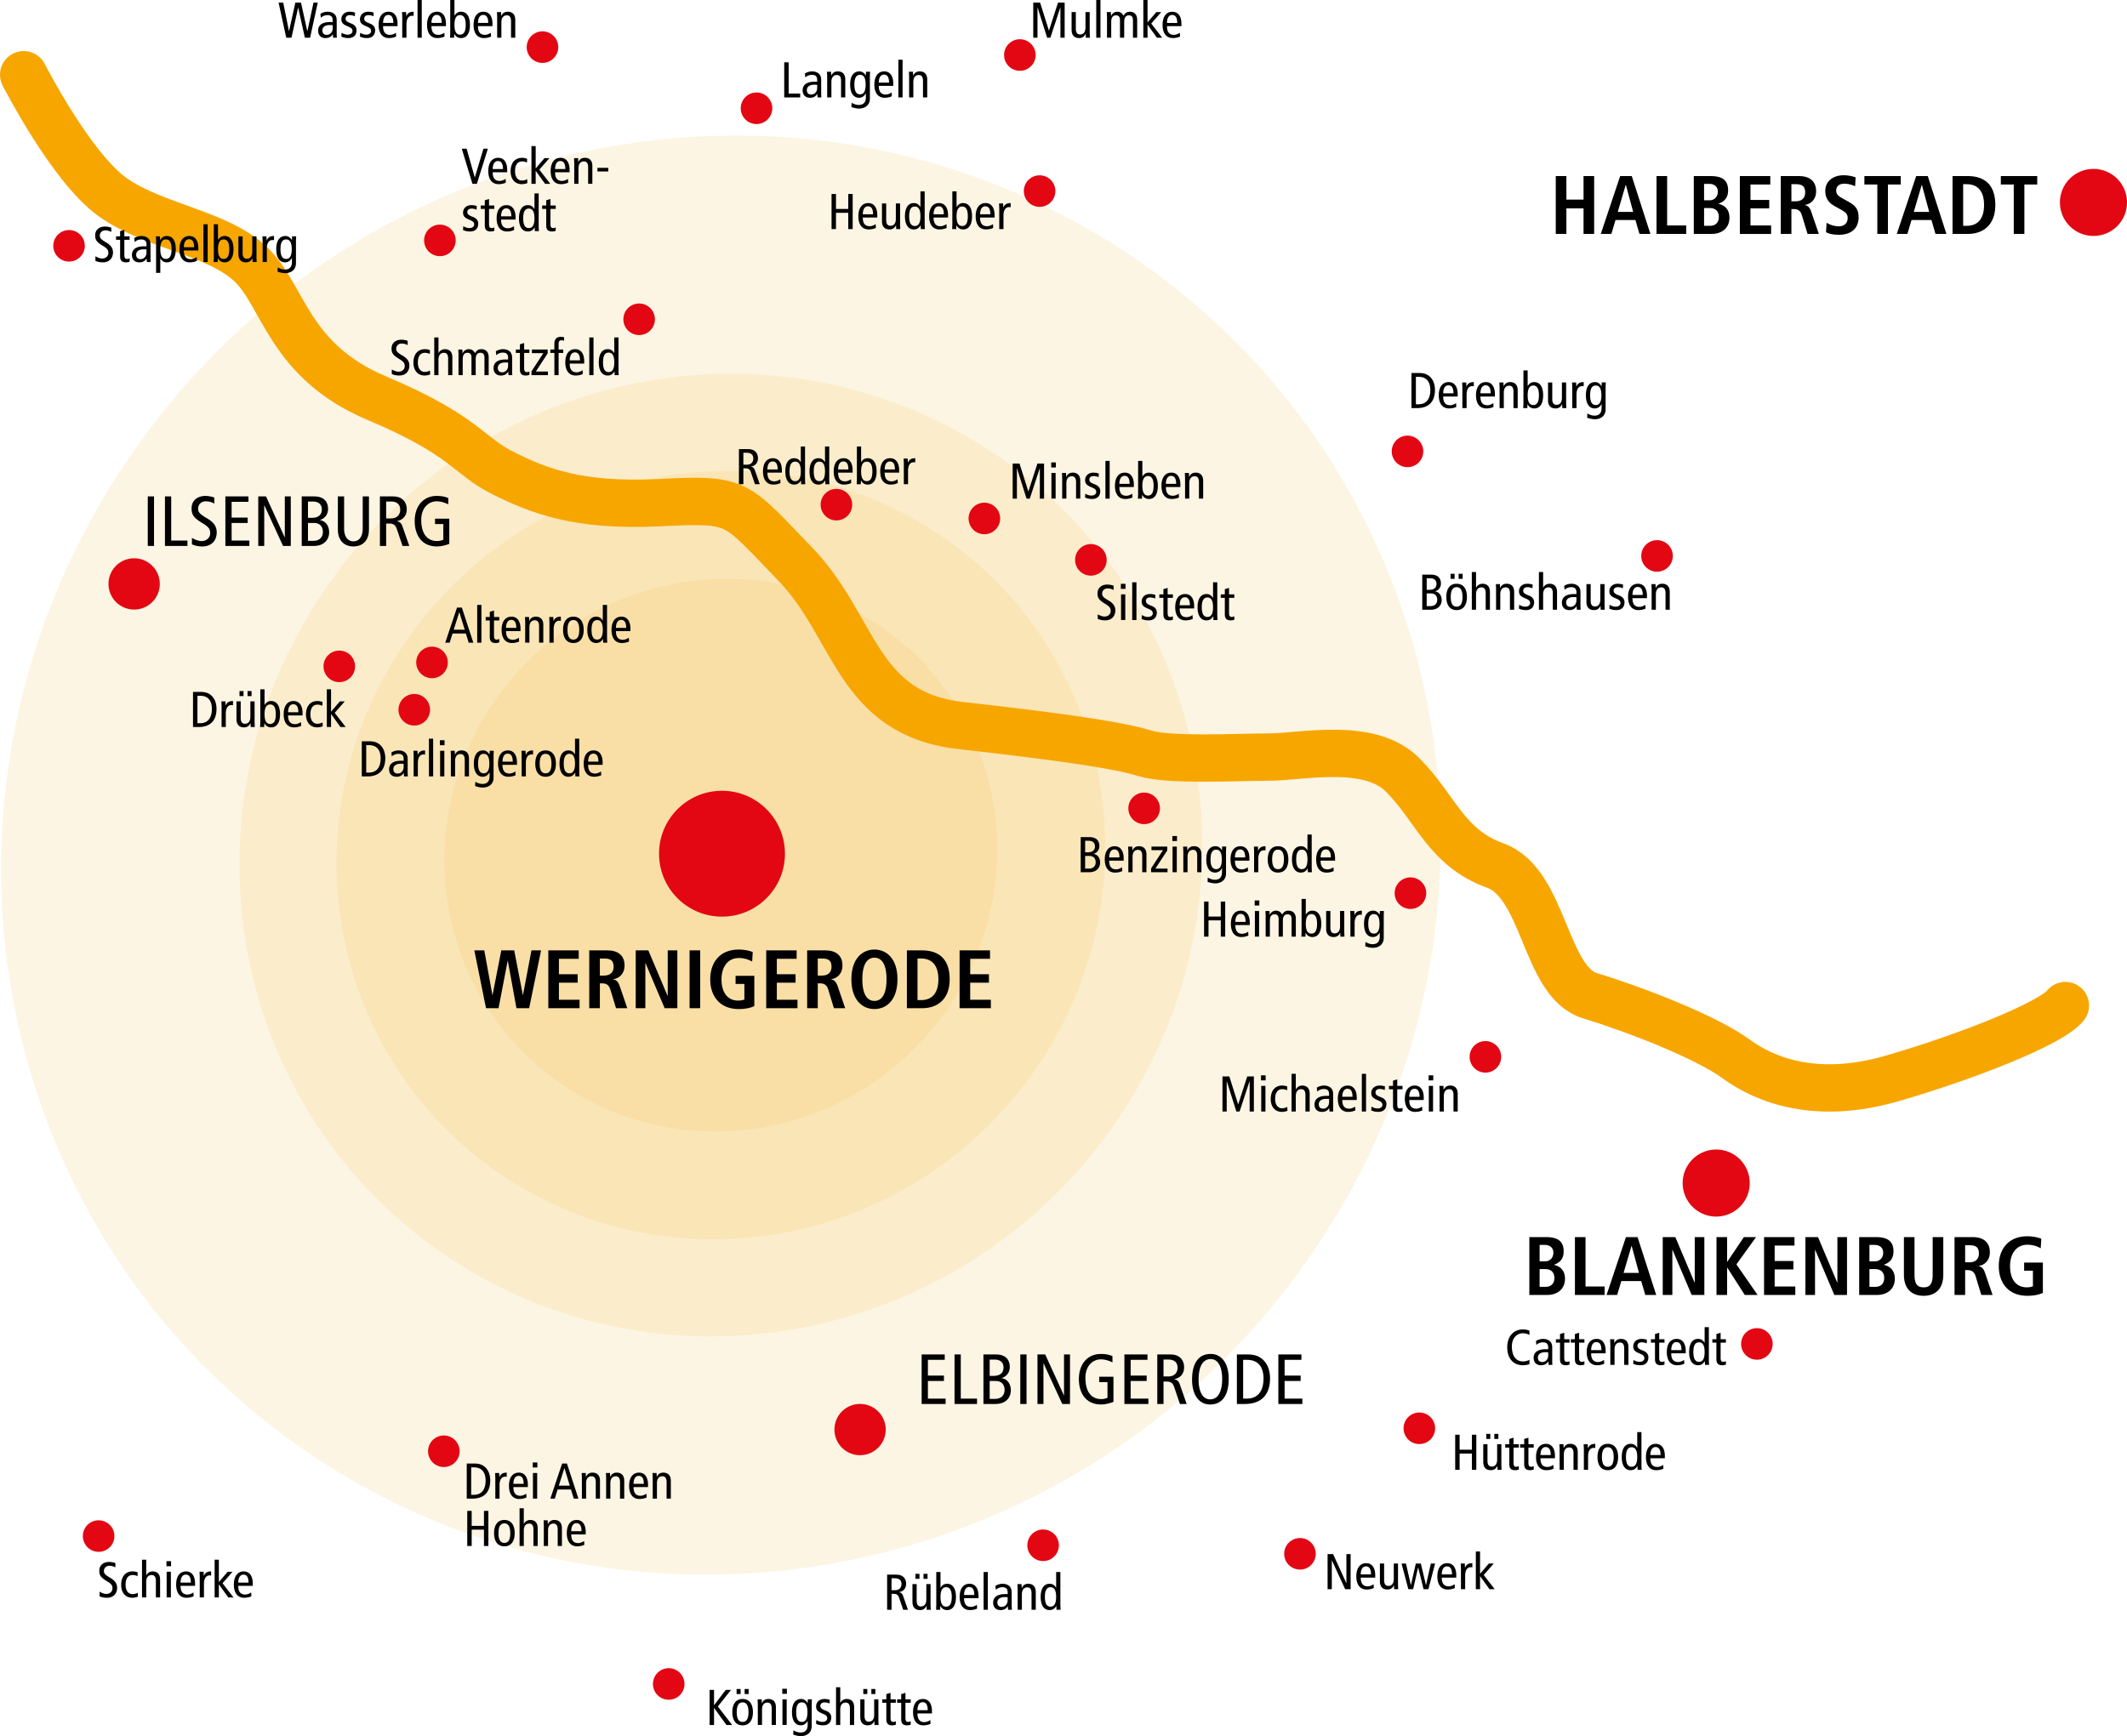 <svg id="Ebene_1" xmlns="http://www.w3.org/2000/svg" viewBox="0 0 359.416 293.449">
  <style>
    .st0{display:none}.st1,.st2{display:inline;fill:none;stroke:#fc0;stroke-width:2;stroke-linecap:round;stroke-linejoin:round}.st2{stroke-width:4}.st3{opacity:.15;fill:#f0c049;enable-background:new}.st5{fill:#e30613}
  </style>
  <g id="kleinere_Straßen" class="st0">
    <path class="st1" d="M3.416-136.869s10.75 9 12 12-3.25 14-5.25 15.5-5 4.25-5 5.75-.5 4.75 1.5 3.25 2.25-2.25 9.75.5c0 0 9 6 11.75 9s11 14.5 12.5 15 8.25 3 14 2.5 4.75-.75 8-5 9-10 14-10 24.25-3.75 28-5.25 4.75-4.75 6.25-6.25 3.25-1.75 5-3.75 3.75-20.75 2.75-25.75-3.5-4.25-4.25-5.75-1.25-4-1.25-4M2.916-60.619s3.75 4 5.75 3 0-7.25 3.5-7.5 27.75-3.25 27.75-3.25l9.25 4s4.25-3.25 8.25-1 23 10 29 11.25 8 5.5 8 5.5 11 4.25 16 3.5 7.5-1.75 12.5 2.75 3.5 8.25 7.25 7 5.75-3.75 12.75-2.75 10.25 1.75 10.75 3.75 4.5 5 5.5 4.25-.25-5.75 9.75-3.25 14.75.25 16-1.5 10-12.75 12.5-15 4.25-3 4.25-3M42.166-75.619l-2.25 7.25"/>
    <path class="st1" d="M49.166-64.369s-1.5 5.5-.5 9.25 6.25 10.5 5.25 17.5-1 7.75-9.25 17-16 22.75-18.25 26.5-6.25 8.25-6.25 11.5 5 10.75 3.75 12.75-2 4.25-2 4.25M205.666-47.619s-.5 6.75-2.75 8M108.666-94.119s3.25 5.25 5.5 5.25 3-.5 7.25 0 8.25 3.5 11 4.5 9.25 1 14 0 19-.5 26.25 4M149.416-105.119s7.5-19.25 7.5-28.75 1.75-6 1.75-6"/>
    <path class="st1" d="M109.166-95.119v7c0 3.25-.25 3.25-1.5 7.5s-.25 7.25-.25 9-1.5 3-2.25 4 1 5.5-1 8.5-10 7.25-10 9.75-.75 30-.75 32.25.25 3.5 1 5 1.5 5.75-.25 6.5-6.5 7.25-5 9.25 4.25 6-.5 11.75-11.25 12.25-12.25 16-1.75 9.5-1.75 9.5-3.5-.25-4.5 1.75-4 6.5-6.75 10-6 6.5-8.25 9.5-12.5 14.75-14.75 17-1 6.25-1 8.75-4.25 3.5-5.5 5.25-.25 4-3.25 4.25-7.5 1.75-7.5 1.75 0-3.25-.5-7-4-11.75-4.5-14 .5-11.5.5-14.75-4.5-7-4.5-10 .25-8 .25-8 5.25.25 6.75-1.75 1.25-8.5 1.25-8.5M3.416 50.881l11.25-4.75"/>
    <path class="st1" d="M20.416 44.131s5.75-2 9.25.25 9.75 4.5 13.25 2.5 23.75-11.75 27-12.25 5.5-.75 5.5-.75M30.666 97.381s2 2.25 3.75 3.75 4.25 2.25 6.75 2.25 5.75-1 6 2 2.75 6.75 10 6.75 11 1.75 12.5 2.5 20.5 5.75 23.25 9.75 6.75 7.5 7.25 9.5 13 5.5 14.75 5.5h1.75"/>
    <path class="st1" d="M98.666 130.631s3-1 2.5-3.75-4.25-5.75-4-19 1.75-12.25 3-14.25 11.25-20.25 11.25-20.25M75.416 40.881s5 3.5 6.5 3.5 6.75 4 7.5 4.25 8.75 5 11.25 5.25 7.5.25 7.5.25M107.666 40.881s-8.75-32.5-9.5-32.5"/>
    <path class="st1" d="M54.166-32.369s6 4.5 6.25 8.25 1 13.75.75 16.75-2 9.5-1.25 11.25 7.5 3.75 12.25 3.75 11 0 14.75-.25 7.25 1.25 12 .75 4.25-2 10.75.25 17.25 5.25 17.25 5.25M130.416 21.131s40.75 7 44.5 9.75"/>
    <path class="st1" d="M152.666-34.619s-1 22 19 42c5.25 7 .5 20 .5 20l3.5 5.25s7 4.25 9.75 6.75 6.5 5.25 11 7.75 7.5 2.25 9.75 4.75 16 10.25 17.25 11 16.25 10.5 14.75 13.75-7.5 7-9.75 7-5.25 2-7.25 2.75-5.75.75-10.5 3-15.5 3.5-18.5 3.5-9.25.5-13.25 4.5-15 12.5-19 14.75-7.25 4.25-8.25 6.25-1.75 3.5-6.25 6.25-3 1.5-4.75 5.25-2.5 4.5-4.5 5.5-6.5.75-6.5.75"/>
    <path class="st1" d="M122.166 142.881s-2.25-10-1.25-16 6-11.5 6.75-14 2.75-6 3-8 2.5-5.75 4.5-7 4.5-2.75 3-5.25-4.75-6.5 1.5-6.5 6 1 9.5.25 6.75-.25 11.5 1.5 6-.25 9.5-.25 6.75-1.75 7.5-.25 1.5 6.75 6.5 6.5c3.5-.25 15.25 28.5 15.75 29.75s.5 4.5.5 5.25-.5 5.25 1.5 5.25 4.25-.25 9.25.5 5.25 1.25 8.25 1.25 8.5 3 11 5.5 8 9 8 9 0 3.5 1.25 5.5 1 4.5-1.25 3.75-1.25-2.25-3.5-2.5-4.5.75-4.5 2.75.5 3.5-1.25 3.75-3.25 3-5 4-2.75 1.5-4.75 1.5-5.5 2-7.75 3.5-6.25 2.5-8.25 2.5-3 .5-3 3.5-2 5.5-3.25 6.5-7.5 9.75-9.25 12.25-4.25 3.5-5.5 5.25-1.25 0-3.75 2.75-3.25 6.25-5.75 7.5-6 1-8.25 1-3-1-4.25.5-5 2.75-5 2.75M78.166 116.881s-1.5-2.25 0-3.5 7.75-6.25 9-8.25 5.5-12.75 6.75-16.75 4-7.25 4.75-10.75 5-23.5 5-23.5M42.166 288.631s1.75-1.75 2.25-2.75 1.5-2.5-2.5-4.25-6-3.25-5-6.75.25-3.75 4.5-3.75 7.5.75 7.75-1.75 2-5.25 4-5 5.5 4.5 7.75 4.5 4-1.5 6-4.75 2.75-13 4.5-15.25 3-4.25 3.75-4.25 1.5.75 3.25-5 1-8.5 4-11 8.25-2.25 10.25-3.75.75-4.75-1-4.75-4.25 2.5-4.75 0 .25-8.25-1.25-10-5.25-3-5.25-5 3.75-7.25 1-10-5.25-4.75-3-9 3.25-3.25 3.25-7-1.5-8.5 2.25-9.5 9.25-.5 12.25-5.75 5.25-8.25 8.75-10 15-6.25 15-6.25"/>
    <path class="st1" d="M38.916 270.881s-6.75-12.75-21.25-12.25-12.25-10.5-12.25-10.5M71.416 378.131s-1-6.75 1.75-9.25 3.25-3.25 3.5-6.25 8.5-4.5 8.5-4.5.5-2 3.25-4.75 2.5-3.25 1-8.75 2.5-6.25 7-8.5 15.25-6.75 16-10.5c2.25-3 4.75-7.25 3.75-10.5s-6.25-10-5.5-14.75 7-10.5 3.75-15.25-10-4.75-11.5-11.75M75.166 244.631s7.75-1.75 10.5-2.5 2.5-.25 8-.25 8 1 10.75-.25 1.25-4 5.75-4 8 1 11.5 1 6.75-1 10 0 3.75 3.75 3.75 3.75M188.916 259.381s3.75 1.75 3.75 4.75-4.5 4.75-1.25 5 5.75.25 7.75.75 3.5 3 9 6.5 9 2.5 13.25 3 8 4 11.25 5.25 5 2.5 7.75 3.25 5.25 2.25 5.25 4.75M239.916 241.631s.5 3.75.75 6.75 8 9.25 11 12.25 7.25 7.5 9.5 7.5 2.25-.5 6.25 2.25 5.75 6.5 7.75 7.5 4.5 1.75 4.5 4.5-2 4.5-3.5 7-.75 5.75-2 7-6 2.25-6.75 3.5 1.75 2.5 4.75 3.25 4.75 1.25 6.75-1 2.75-4 4.75-3 3.75 1.5 4 5.75 1.75 9 2.25 7.75 1.25-4 3-4 5 .75 5 3.25 3.5 2.75 4.25 2.5 1.5 2 2.75 3 3.75 1 3.75 1-2 4-3.25 5.5-2.25 3.75 1.25 4.75 1 6.25 1 7.5 3.25 3.5 3 5.75-3 2.5-4 2-2.75-1-3.75 1.75-5-.25-5.75 1.25-5 10-2.25 11.5 13.75 4.25 15.25 7.5-5 10.75-5 10.75"/>
    <path class="st1" d="M300.916 231.631s3.5 0 3.5 3.5-2.25 3.5-2.75 6 1.25 9.75 6.5 10.25 9.5.75 9.25 7-1 10-2.5 11-1.25 3.5-1.75 5.25-1.75 3.75-3.5 4.5-3.75 1.25-2.75 2.75 4 .5 6.5 2.5 2 4.75-.5 6.75-4.75 5.75-7 5.25-7.75 1.75-6 7.5 3.25 4.75 5.75 9.5l2.5 4.75M264.166 379.881s8-2.5 12.75-2.25 3 .75 9.25-2.25 11.5-8.5 12-6.5-1.75 3.5-2.25 5.5.5 4.25 2.75 4 2-1.75 4.75-1.75 7 .75 9.75-.25 8.75-2.5 13.25-2.25 8.75-.25 14.25-3.5 7.25-3 10.75-3.75 10-3 12.25-5 4.5-4.75 7.25-8 6.5-4.25 8.75-5 1.75-3 1.5-5.75-1.75-5.5 2.25-6 10.25-1.25 10.75-4.25 3.75-4.75 4-7.25-1.5-6.25 1.25-5.25 5.75 3 6 1.25 2-4 2-4"/>
    <path class="st1" d="M380.416 347.381s-3-2-5-2-3.75-.5-5.25-2.75-9.75-5.75-12-6.75-8.5-5.5-10-9-4.25-11.5-2.75-17 4.75-6.5 7.75-8 6.5-1.75 6.75-3 .25-2.5-1.25-4 2.25-7.5 3-10-1-2.25 3-3.75 6.5-4 5.25-5.5-4.25-.25-5-2.75 2.5-13.75 2.5-13.75M314.166 288.881s2.5 2 4.75.25 2.5-5.25 4.25-5.25 3 1 3.25-1.5 0-5.5 2-6.25 4.25-1.25 5.25-3.5 2.25-2.75 4.25-3.25 4.75-2.5 5.5-4.25 2-1.25 2.5.25 1 2.25 2 1 1.5-7.5 3.5-7.5 2.25-.75 4.75-.25 1.75 4.5 4 4 6.25-4.5 6.25-4.5M296.666 211.631s10.5.25 11.75 2.5 8.5 5.5 9 7.75 4.75 6.25 12.5 6.25 8.75 5 9.5 6.25 6.75 2.25 9.25 2.75 1-1 4.25 4.25 4.25 5.5 10.5 7 4.5 3.75 12.75 5 12.25-.75 18 1.75 12.75 3.25 12.75 3.25M305.916 240.131s1.5 1.25 2.25-.75 1.5-3.5 4-3.75 2.5 2.25 4.75-.25 6.5-8.25 6.5-8.25"/>
    <path class="st1" d="M355.666 240.881s2.25-1 5.75-4 2.75-4.5 6.25-5 5.5 0 6.5-2.5 1.5-7.5 1.5-7.5 1.313-.188 2.906-.594c1.594-.406 3.469-1.031 4.594-1.906 2.25-1.75 9-4.5 12.25-5s8.5-1 10.25-.75M377.166 220.631s-1.75-7-1.75-9.5-3.75-7.5-5-9.5-5.75-8.25-5.75-8.25-2.5-3-3.25-6-1.5-9.25-1.5-9.25M281.416 92.881s8.75 1.25 11 2.25 14 5.25 18 6.5 9.25 10 11.75 12.5 15.75 6.5 19.5 6.5M301.916 82.881s7 12.25 7 14 .75 4.25.75 4.25M239.416 76.131s4.25 2.25 8.25.75 11.25-2 16.25-.75 33 6.75 39.75 4.75M247.416 145.381s-1.5 3.5 0 8 3.75 5.5 5.25 8.75-1 3.5-1.75 6.25 3.75 3.25 5.75 5.25 7.5 13.75 10 16 12 2 13.25 2 9.75.75 10.75 5.25M238.916 151.131s6.25-5 7.75-5M248.166 143.881s1.75-9-.5-13.25-4.75-10-5-14.25-1-12.5-2.5-15.5-7.5-8-6.5-19.75M328.166 183.631s-2-4.75 0-8 5.25-4.75 8-7 6.5-8 6.5-8c3-3.75 4.5-5 5.25-6s2.5-4.25 2.5-4.25 4.75 2.5 5.25 3.5 2.5 1.75 4.25 1.75 3.5.75 3.75 1.5 6 5.5 7.25 5.75 7.25 5.75 7.25 5.75 2.5-1.25 2.5-2.5 2.5-11.25 3-12.75 1.25-6 1.25-8.25-.5-5.5 0-9.5 2.5-8.75 5-11.75 16.5-21.5 16.5-21.5M210.666-101.869s7.5 4 10.25 6.25 8.25 8 8.25 10.5 4.25 9 5.25 10.75 3.5 5 5.5 6.25 2.25 4.5 1 4.75-4.75-2.75-6.75-2-5.25 4.25-4 5.25 4.75 2.75 2.75 7.75-1.25 19.75-.5 22.5-8 10.5-9.5 13.25-8.5 20.25-10.5 26.5-3.25 9.75-5.5 9.75-16.25 2-17.5 4.25-12.5 9-13.75 8.75.5 6-1.75 7.75-3.25 1.25-9 6.75-12 11-13.75 14.5-9 21.75-9.75 23.5"/>
    <path class="st1" d="M158.916 112.631s6.75-13.5 6.75-17.75-1.25-7 0-8 7.25-5 8.5-9-2-36.25-2-36.25M208.666 19.381s11 12 11.25 20.75 4.25 23.25 4.25 23.25M213.916 8.881s14.75 3.75 21 3.25 23.75-3.5 25-3.25 6.25.5 7 3 6.5 17.25 9.25 20.25 8.5 17 8.5 17 5.5-8.5 8.5-8.75 21.5-4 24-5.75 13.5-5 17-5.5 9-1 12-2 6.5-2.25 8-7-.75-8.5-.75-12 3.25-17.75 2.75-21.75-7-19-8.75-23-4.25-9.25-5.75-10.75-3.75-5.75-3.5-9.25 2-2.5.25-3.5-5.75-.5-5.75-2.5-2-3-4.5-5-5.25-8-5.25-8-2.25-3.75-4.5-3.75-5-2.75-5-4.5 1.25-6.75-.75-12l-2-5.25s-13.75 7-17.5 7.25-40.75-2.25-43.75-2.25 3.25-7 .25-7.25-33.5 4.25-33.5 4.25l-2.25-10.75"/>
    <path class="st1" d="M234.416-74.369s-.25-4 1.75-4.5 7 0 7-2.5-.5-4.5.5-7.25 6.25-5.5 6.25-5.5M235.916-73.619s10 1.25 13.25 2.25 13.25 3 19.25 1.75 15.25-2.25 18.25-2.25 10-1.75 14.5-1.75 21-2.75 21-2.75M268.666-21.869s-6.25 7.5-6.25 10.5-2 3.25-1.75 8 3 11 3 11-3.5 9.25-5.5 12.5-4.25 5-3.75 10-15.5 26.25-16.75 28.25-5 8.25-2 13.25M159.166-30.119s9 11 13.25 11.25 13.5-.5 15.25-2.25 2.75-12.5 4.5-15.25 10.25-2.5 10.25-2.5M268.666-22.619s1.5-2.25 4.25-1.25 12 3.75 13.5 3.25 6.25-7.75 10.25-10.5 6.75-3.5 6.75-3.5l8.5 10.75 25.5 28.5 14.5 17.75s5.25-2 6.25-2 3.75-3.25 5.25-4.75 5.75-8.75 6.5-9.5 2.75-2.75 4-5.75 1.5-11.75.75-14M351.666 44.131l2.5-9.75M358.166 20.381s2.75 5.5 3.25 9.5 2.25 4 1.75 7.25 2.75 6.25 2.75 8.75 4.25 7.25 4.25 9.75-1.25 5.25-2.25 9-1.25 7.5 1.25 8.5-.5 3.25-1.75 4.75-1.5 7.75-1.5 7.75M263.666 6.881s10-5.75 26.75-4.75M313.916-92.119s8.5-2 11.5-3.75 9.25-5.75 14.5-8 14-5.75 17.5-4.75 7.75 5.5 13 4.5 19.5-3.25 25.5-4 10.75-1.5 10.75-1.5"/>
    <path class="st1" d="M355.416-108.619s4-6.75 7.75-10 16.25-13.5 19-16.75 3.25-5 3.25-5"/>
    <path class="st1" d="M357.166-107.369s-5-3-7-4.75-7-25.5-7-27M311.666-101.119s-1.25-20-2.5-22-3.75-5.5-6-6.75-3.5-9-3.5-9.75M308.666-124.619s1.25.75 1.25-2.25-.5-5.25 0-8 10.5-6 10.5-6"/>
  </g>
  <g id="Bundesstraßen" class="st0">
    <path class="st2" d="M128.666-138.869s1 4.5 1 7.5 5 11 9.5 16 19.5 24 20.5 28.5 2.5 11 1.5 19-4 8.5-6 13.5-2 13-2 17.5-4 4.5-6 8-9 21-10 23.5-11 14-11 18.5 7.5 7.5 1 12-22 14-21 21.5 5.5 15.5 5 21.5 9 15.5 12.5 23.5 8 37 8 40.5-2.5 4-5 4-9 0-9 2.5 4.5 8.5 8 8.5 6 0 10 4.5 12.5 3.5 16 7.5 6 14 4 17.5-3.5 3-6 5-2 4.5-1 9-2 12 1 11 9.5-2.5 7.5 2-3.5 10-3 13-8.833 26-8.833 26-8.167-2.5-11.667 1-3.5 8.5-3.5 11c0 0 1.166 2.666-1.5 7-2.667 4.334-3 7-5.333 11-2.334 4-5 4.666-6.334 3-1.333-1.666-3.333-.999-6.333.334s-2.667-3.334-4.667-3.334-13 1.667-15 3.667-6.001 1.333-8.333 6-5.667 5.001-8 4.667c0 0-7.333-1-10.667.333-3.333 1.333-8 1.667-11 2.667s-7.333 2.999-9.666.666c-2.334-2.333-3.334-1.666-5.667 1.334-2.333 3-4 5.334-6 6-2 .666-3-1.334-6.667.666-3.666 2-7.999 1.333-9.666 1s-7.667 2-7.667 2"/>
    <path class="st2" d="M143.666 240.631s18 .001 20 1.334 6 4.666 6 6.666 8 4 8 4 4.667 5.334 4.667 7.667 3 2 5.667-1 3.666-4.667 7.333-1.667c3.667 3 5.667 3.668 7.667 1.334s-.667-5.001.333-7.334 5-5.999 8-6.666 2.999 3.666 4.333 4.333 5.666-2.667 7-4 3.334.667 7.667-1 6.333-1.999 8-2.333 4.667-3.334 4-7.667c-.667-4.333-3.667-4.334-2.667-8.667s3-10.999 5-11.666 10.334 2.666 14.667.666 3.001-5.334 4.667-8c1.666-2.666 5.666-.666 6.333 1.334.667 2 7.333.332 6-3.334-1.333-3.666-5.667-1.666-5.667-1.666s-4.332-3-2.666-4.667 9-.667 11 1c0 0 9.333-.667 10.333.333s3.333 9 4.333 9 4.333 11.333 3 22-7.666 27.001-10.333 28.334c-2.667 1.333-11.666 2.666-17.333 9.333-5.667 6.667-14.666 18.334-18 21.667s-5.667 1.667-8.667 7-6.001 5.666-7.667 7.333-.332 6.667 1.334 10.667c1.666 4-2 17.332-13 20.666-11 3.334-14.001 6.333-16.334 16s-5.334 10.334-10 13.667-10.333 8.999-10.333 12.333"/>
    <path class="st2" d="M132.333 378.965s3.999-4.001 9.333-2.334c5.333 1.667 17.666 4.667 22 2.667 4.333-2 20.333-6.334 23-5.667s1.333.334 1.333.334M20.332 379.298l-1.333-1.333s-.667-1.333-3-3c-2.334-1.667-6.333-1.001 0-5.334s8-5.667 17-7 17-1.666 23.666.667 10 2.333 13 1 9.999-6.666 13.667-6.333c3.667.333 2 4 6 4.333s12.334.666 26.667 16.333M295.666 235.965s20-16.667 19-51.667"/>
    <path class="st2" d="M290.666 199.631s6 .334 9-1.666 7.334-2.001 12.667-5.334 14.333-6.666 21-9.333 14.667-5 21-6 15.333.334 18-2.333c2.667-2.667 6.667-6 9-4s4 7 9 5.333 13.334-.999 16.667.667M283.333 198.965s-4.666-14-6.333-18-4.668-20-6.334-21.667-6-3.333-6-9.333-1.332-11 1.334-14c2.666-3 13.666-5.334 18.333-13.667 4.667-8.333 4.333-11 6-19.667S296 87.298 308 76.631s39.666-30.667 42.666-31.333 21-2.333 21-2.333l-.666-9s8.667-11.333 11-12.333 23.667-8.667 24-10.333c.333-1.667-2.334-10.333.333-13.333"/>
    <path class="st2" d="M406.333 66.298s-10.001-7.667-13.667-10C389 53.965 377.334 37.965 376 36.631c-1.334-1.333-4.001-3-8.334-1.667s-12 .667-15.333-1.333-3.001-8-5.667-9.333c-2.666-1.333-4.666-.999-8.333-1.667-3.667-.667-17.333-17-20.333-18.333s-21.333-3.333-26-3-17.333-20.667-23-23.333c-5.667-2.667-23.668-5-31.334-6s-28.333-17-34.333-24.334c-6-7.333-14.333-21-23.333-22.333-9-1.334-16.334.666-18.667-5.334"/>
    <path class="st2" d="M171.666-76.036s4.667-8.666 6.667-10.333 9.999-4 14.667-8c4.667-4 11.334-6 14.334-6.667s2.666-3.667 5.333-6.667 3.667-2.667 3.667-7.333-.667-23-.667-23M264.666 149.965l-9-.334M200.666 362.965s6.333 8 14.333 10 8.334 5.666 8.334 5.666"/>
  </g>
  <g id="Ortsnamen">
    <path class="st3" d="M160.401 170.079c14.542-21.603 9.051-50.55-12.259-64.658-21.315-14.109-50.379-8.035-64.921 13.568-14.541 21.6-9.051 50.548 12.263 64.657 21.312 14.108 50.376 8.034 64.917-13.567z"/>
    <path class="st3" d="M175.457 180.046c20.216-30.03 12.583-70.272-17.042-89.884-29.631-19.614-70.035-11.169-90.251 18.862-20.214 30.028-12.583 70.27 17.047 89.882 29.628 19.612 70.032 11.168 90.246-18.86z"/>
    <path class="st3" d="M189.007 189.017c25.323-37.616 15.761-88.023-21.347-112.588-37.116-24.568-87.726-13.991-113.047 23.626-25.319 37.612-15.761 88.02 21.353 112.586 37.112 24.565 87.721 13.989 113.041-23.624z"/>
    <path class="st3" d="M222.268 211.035c37.858-56.235 23.564-131.594-31.913-168.319C134.868 5.987 59.206 21.8 21.35 78.037c-37.853 56.23-23.563 131.588 31.922 168.316 55.482 36.725 131.143 20.915 168.996-35.318z"/>
    <path d="M4 12.631s8 15.667 15 20.667 17.666 6 23.333 11.333C48 49.965 48.666 60.964 63.666 67.298s15.333 9.667 21.333 12.667 12.666 5.667 26.333 5c13.667-.667 12.667-.334 23 10.333 10.334 10.667 10.333 25.334 28 27.333 17.667 2 26.668 3.333 31.001 4.667 4.333 1.333 15.334.667 21 .667s16.999-2.666 22.666 3c5.667 5.666 7.334 12.333 15.667 15.333s8.333 19.667 16 22 19.667 7 24.667 10.667 13.666 6.999 26.333 3.333 27.001-9.333 29.334-12.333" fill="none" stroke="#f7a600" stroke-width="8" stroke-linecap="round" stroke-linejoin="round"/>
    <path class="st5" d="M115.665 284.632a2.666 2.666 0 1 1-5.332 0 2.666 2.666 0 0 1 5.332 0zM222.332 262.632a2.665 2.665 0 1 1-5.332 0 2.665 2.665 0 1 1 5.332 0zM178.93 261.191a2.665 2.665 0 1 1-5.332 0 2.665 2.665 0 1 1 5.332 0zM242.504 241.416a2.665 2.665 0 1 1-5.332 0 2.665 2.665 0 1 1 5.332 0zM299.542 227.157a2.665 2.665 0 1 1-5.332 0 2.665 2.665 0 1 1 5.332 0zM295.666 199.965a5.666 5.666 0 1 1-11.333 0 5.666 5.666 0 0 1 11.333 0zM359.416 34.215a5.666 5.666 0 1 1-11.333 0 5.666 5.666 0 0 1 11.333 0zM132.636 144.299c0 5.876-4.765 10.636-10.636 10.636-5.876 0-10.635-4.76-10.635-10.636 0-5.876 4.759-10.636 10.635-10.636 5.871 0 10.636 4.76 10.636 10.636zM149.665 241.632a4.332 4.332 0 1 1-8.664 0 4.332 4.332 0 0 1 8.664 0zM26.999 98.632a4.333 4.333 0 1 1-8.665-.001 4.333 4.333 0 0 1 8.665.001zM19.332 259.632a2.666 2.666 0 1 1-5.332 0 2.666 2.666 0 0 1 5.332 0zM77.665 245.299a2.666 2.666 0 1 1-5.332 0 2.666 2.666 0 0 1 5.332 0zM253.666 178.633a2.665 2.665 0 1 1-5.332 0 2.665 2.665 0 1 1 5.332 0zM240.999 150.966a2.665 2.665 0 1 1-5.332 0 2.665 2.665 0 1 1 5.332 0zM195.999 136.632a2.665 2.665 0 1 1-5.332 0 2.665 2.665 0 1 1 5.332 0zM75.666 111.966a2.665 2.665 0 1 1-5.332 0 2.665 2.665 0 1 1 5.332 0zM76.999 40.632a2.665 2.665 0 1 1-5.332 0 2.665 2.665 0 1 1 5.332 0zM110.666 53.965a2.665 2.665 0 1 1-5.332 0 2.665 2.665 0 1 1 5.332 0z"/>
    <circle class="st5" cx="11.667" cy="41.548" r="2.666"/>
    <path class="st5" d="M94.333 7.966a2.665 2.665 0 1 1-5.332 0 2.665 2.665 0 1 1 5.332 0zM282.668 93.965a2.665 2.665 0 1 1-5.332 0 2.665 2.665 0 1 1 5.332 0zM187.001 94.632a2.665 2.665 0 1 1-5.332 0 2.665 2.665 0 1 1 5.332 0zM178.335 32.299a2.665 2.665 0 1 1-5.332 0 2.665 2.665 0 1 1 5.332 0zM175.001 9.299a2.665 2.665 0 1 1-5.332 0 2.665 2.665 0 1 1 5.332 0zM130.501 18.299a2.665 2.665 0 1 1-5.332 0 2.665 2.665 0 1 1 5.332 0z"/>
    <circle class="st5" cx="141.335" cy="85.298" r="2.666"/>
    <circle class="st5" cx="237.836" cy="76.298" r="2.666"/>
    <path class="st5" d="M169.001 87.632a2.665 2.665 0 1 1-5.332 0 2.665 2.665 0 1 1 5.332 0zM72.666 119.966a2.665 2.665 0 1 1-5.332 0 2.665 2.665 0 1 1 5.332 0zM59.999 112.632a2.665 2.665 0 1 1-5.332 0 2.665 2.665 0 1 1 5.332 0z"/>
    <path d="M24.97 83.907h1.056v8.372H24.97v-8.372zM27.874 83.907h1.056v7.46h2.747v.912h-3.802l-.001-8.372zM36.212 85.119a2.816 2.816 0 0 0-1.427-.384c-.792 0-1.307.54-1.307 1.248 0 .54.216.875 1.415 1.571 1.295.744 1.727 1.476 1.727 2.435 0 1.331-.827 2.375-2.435 2.375-.671 0-1.307-.144-1.751-.36v-1.091c.48.288 1.104.54 1.595.54.947 0 1.487-.636 1.487-1.319 0-.647-.168-1.02-1.295-1.703-1.511-.911-1.847-1.427-1.847-2.506 0-1.379 1.056-2.099 2.327-2.099.552 0 1.14.12 1.511.276v1.017zM38.085 83.907h3.898v.912h-2.842v2.663h2.71v.912h-2.71v2.974h2.998v.912h-4.054v-8.373zM43.642 83.907h1.308l3.154 6.908h.024v-6.908h1.007v8.372h-1.307l-3.154-6.86h-.024v6.86h-1.008v-8.372zM50.985 83.907h2.123c1.619 0 2.327.888 2.327 2.123 0 .912-.54 1.619-1.379 1.859v.024c.912.132 1.559.899 1.559 2.075 0 1.163-.792 2.291-2.614 2.291h-2.015v-8.372h-.001zm1.056 3.622h.624c1.175 0 1.715-.54 1.715-1.439 0-.72-.432-1.319-1.535-1.319h-.803l-.001 2.758zm0 3.886h.899c1.127 0 1.619-.708 1.619-1.499 0-.863-.48-1.523-1.499-1.523h-1.02l.001 3.022zM62.347 89.196c0 .828-.048 1.284-.336 1.871-.348.696-1.08 1.295-2.291 1.295s-1.943-.6-2.291-1.295c-.288-.587-.336-1.043-.336-1.871v-5.289h1.056v5.445c0 1.307.576 2.146 1.571 2.146s1.571-.839 1.571-2.146v-5.445h1.056v5.289zM64.197 83.907h2.147c.888 0 1.379.216 1.763.576.432.408.624.984.624 1.595 0 .888-.42 1.739-1.655 2.003v.024c.504.096.744.336.912.816l1.175 3.358h-1.139l-.959-2.831c-.24-.695-.54-.959-1.332-.959h-.479v3.79h-1.056l-.001-8.372zm1.056 3.719h.815c1.127 0 1.559-.744 1.559-1.475 0-.936-.611-1.379-1.535-1.379h-.839v2.854zM75.918 91.931c-.492.18-1.331.432-2.075.432-2.651 0-3.766-2.015-3.766-4.282 0-2.614 1.523-4.258 3.706-4.258.72 0 1.391.096 1.967.372v1.055c-.636-.324-1.343-.516-1.955-.516-1.367 0-2.614 1.091-2.614 3.13 0 2.159.863 3.586 2.687 3.586.336 0 .768-.084 1.043-.228v-2.639h-1.403v-.912h2.411l-.001 4.26zM155.739 228.936h3.898v.912h-2.842v2.662h2.71v.912h-2.71v2.975h2.998v.911h-4.054v-8.372zM161.295 228.936h1.056v7.461h2.747v.911h-3.802v-8.372h-.001zM166.179 228.936h2.123c1.619 0 2.327.889 2.327 2.123 0 .912-.54 1.619-1.379 1.859v.023c.912.133 1.559.9 1.559 2.076 0 1.162-.792 2.29-2.614 2.29h-2.015l-.001-8.371zm1.055 3.623h.624c1.175 0 1.715-.54 1.715-1.439 0-.72-.432-1.319-1.535-1.319h-.804v2.758zm0 3.885h.899c1.127 0 1.619-.707 1.619-1.498 0-.863-.48-1.523-1.499-1.523h-1.02v3.021h.001zM172.407 228.936h1.056v8.372h-1.056v-8.372zM175.311 228.936h1.308l3.154 6.908h.024v-6.908h1.007v8.372h-1.307l-3.154-6.86h-.024v6.86h-1.008v-8.372zM188.148 236.96c-.492.18-1.332.432-2.075.432-2.651 0-3.766-2.015-3.766-4.282 0-2.613 1.523-4.258 3.706-4.258.72 0 1.391.097 1.967.373v1.055c-.636-.324-1.343-.516-1.955-.516-1.367 0-2.614 1.092-2.614 3.131 0 2.158.863 3.586 2.687 3.586.335 0 .768-.084 1.043-.229v-2.639h-1.403v-.911h2.411v4.258h-.001zM189.999 228.936h3.898v.912h-2.842v2.662h2.71v.912h-2.71v2.975h2.998v.911H190l-.001-8.372zM195.555 228.936h2.146c.888 0 1.38.217 1.764.576.432.408.623.984.623 1.596 0 .887-.42 1.738-1.655 2.002v.024c.504.097.744.336.912.815l1.175 3.358h-1.139l-.96-2.831c-.239-.695-.54-.959-1.331-.959h-.479v3.79h-1.056v-8.371zm1.055 3.718h.815c1.127 0 1.559-.744 1.559-1.475 0-.936-.611-1.38-1.535-1.38h-.839v2.855zM204.577 228.852c1.859 0 3.046 1.596 3.046 4.187 0 2.89-1.163 4.354-3.142 4.354-1.859 0-3.047-1.595-3.047-4.186.001-2.891 1.165-4.355 3.143-4.355zm-.096 7.675c1.104 0 2.039-.91 2.039-3.489 0-1.691-.528-3.322-1.943-3.322-1.104 0-2.039.911-2.039 3.49 0 1.691.528 3.321 1.943 3.321zM209.007 228.936h1.822c1.116 0 1.751.265 2.231.6.743.517 1.547 1.572 1.547 3.455 0 2.422-1.151 4.317-4.294 4.317h-1.307v-8.372h.001zm1.055 7.461h.636c1.848 0 2.807-1.26 2.807-3.406 0-1.752-.743-3.143-2.807-3.143h-.636v6.549zM216.014 228.936h3.898v.912h-2.843v2.662h2.711v.912h-2.711v2.975h2.998v.911h-4.054l.001-8.372zM258.426 209.104h2.857c2.018 0 2.941.757 2.941 2.41 0 1.555-.98 2.017-1.625 2.255v.028c.757.168 1.85.7 1.85 2.339 0 1.779-1.303 2.745-3.04 2.745h-2.983v-9.777zm1.736 4.09h.926c.882 0 1.4-.658 1.4-1.457 0-.826-.589-1.316-1.443-1.316h-.883v2.773zm0 4.315h.995c.966 0 1.499-.589 1.499-1.499 0-.854-.449-1.499-1.555-1.499h-.939v2.998zM266.126 209.104h1.793v8.35h3.222v1.428h-5.015v-9.778zM277.328 216.528h-3.361l-.701 2.353h-1.793l3.278-9.777h1.961l3.151 9.777h-1.849l-.686-2.353zm-.378-1.373l-1.233-4.566h-.027l-1.345 4.566h2.605zM280.965 209.104h2.13l3.249 7.677h.029v-7.677h1.624v9.777h-2.144l-3.235-7.619h-.028v7.619h-1.625v-9.777zM290.051 209.104h1.793v4.146h.043l2.787-4.146h2.059l-3.319 4.609 3.586 5.168h-2.171l-2.941-4.594h-.043v4.594h-1.793l-.001-9.777zM298.088 209.104h5.141v1.43h-3.348v2.605h3.165v1.428h-3.165v2.887h3.487v1.428h-5.28v-9.778zM305.073 209.104h2.13l3.249 7.677h.028v-7.677h1.625v9.777h-2.144l-3.235-7.619h-.028v7.619h-1.625v-9.777zM314.159 209.104h2.857c2.017 0 2.942.757 2.942 2.41 0 1.555-.981 2.017-1.625 2.255v.028c.756.168 1.848.7 1.848 2.339 0 1.779-1.302 2.745-3.039 2.745h-2.983v-9.777zm1.737 4.09h.924c.883 0 1.4-.658 1.4-1.457 0-.826-.588-1.316-1.442-1.316h-.882v2.773zm0 4.315h.994c.967 0 1.498-.589 1.498-1.499 0-.854-.447-1.499-1.555-1.499h-.938l.001 2.998zM323.512 209.104v6.332c0 1.625.49 2.157 1.541 2.157 1.023 0 1.527-.532 1.527-2.157v-6.332h1.793v6.332c0 2.577-1.485 3.586-3.32 3.586-1.849 0-3.334-1.009-3.334-3.586v-6.332h1.793zM330.273 209.104h3.053c1.737 0 2.914.785 2.914 2.578 0 1.274-.799 2.129-1.891 2.297v.042c.363.056.77.224 1.078 1.135l1.274 3.726h-1.905l-.967-3.18c-.237-.77-.699-1.021-1.357-1.021h-.406v4.201h-1.793v-9.778zm2.522 4.258c.951 0 1.596-.49 1.596-1.485 0-1.12-.588-1.4-1.596-1.4h-.729v2.886h.729v-.001zM342.035 213.404h3.166v5.113c-.504.266-1.373.504-2.648.504-3.137 0-4.804-2.129-4.804-5.029 0-2.898 1.667-5.028 4.804-5.028 1.121 0 2.004.253 2.382.421l-.099 1.61c-.574-.351-1.357-.603-2.254-.603-1.906 0-2.928 1.568-2.928 3.6 0 2.199.994 3.601 2.829 3.601a2.84 2.84 0 0 0 1.036-.183v-2.633h-1.484v-1.373z"/>
    <g>
      <path d="M85.811 162.402h-.028l-1.541 8.012h-2.115l-1.975-9.777h1.681l1.373 7.537h.028l1.471-7.537h2.185l1.457 7.537h.028l1.429-7.537h1.625l-2.017 9.777h-2.143l-1.458-8.012zM92.654 160.637h5.141v1.43h-3.348v2.605h3.166v1.428h-3.166v2.887h3.488v1.428h-5.281v-9.778zM99.57 160.637h3.054c1.737 0 2.914.785 2.914 2.578 0 1.274-.799 2.129-1.891 2.297v.042c.364.056.771.224 1.079 1.135l1.274 3.726h-1.905l-.967-3.18c-.238-.77-.7-1.021-1.358-1.021h-.406v4.201h-1.793l-.001-9.778zm2.521 4.259c.953 0 1.597-.49 1.597-1.485 0-1.12-.588-1.4-1.597-1.4h-.728v2.886h.728v-.001zM107.424 160.637h2.129l3.25 7.677h.028v-7.677h1.625v9.777h-2.143l-3.236-7.619h-.028v7.619h-1.625v-9.777zM116.524 160.637h1.793v9.777h-1.793v-9.777zM124.296 164.938h3.166v5.113c-.504.266-1.373.504-2.647.504-3.138 0-4.804-2.129-4.804-5.029 0-2.898 1.667-5.028 4.804-5.028 1.121 0 2.003.253 2.381.421l-.098 1.61c-.574-.351-1.358-.603-2.255-.603-1.905 0-2.928 1.568-2.928 3.6 0 2.199.995 3.601 2.83 3.601.42 0 .798-.084 1.037-.183v-2.633h-1.485l-.001-1.373zM129.474 160.637h5.141v1.43h-3.348v2.605h3.166v1.428h-3.166v2.887h3.488v1.428h-5.281v-9.778zM136.39 160.637h3.054c1.737 0 2.914.785 2.914 2.578 0 1.274-.799 2.129-1.891 2.297v.042c.364.056.771.224 1.079 1.135l1.274 3.726h-1.905l-.967-3.18c-.238-.77-.7-1.021-1.358-1.021h-.406v4.201h-1.793l-.001-9.778zm2.522 4.259c.952 0 1.597-.49 1.597-1.485 0-1.12-.588-1.4-1.597-1.4h-.729v2.886h.729v-.001zM147.76 160.497c2.031 0 3.894 1.513 3.894 5.028 0 3.517-1.863 5.029-3.894 5.029s-3.894-1.513-3.894-5.029c0-3.515 1.863-5.028 3.894-5.028zm0 8.685c1.134 0 2.045-.967 2.045-3.656s-.911-3.655-2.045-3.655c-1.135 0-2.045.966-2.045 3.655s.91 3.656 2.045 3.656zM153.246 160.637h2.549c3.054 0 4.679 1.653 4.679 4.889 0 3.293-1.961 4.889-4.679 4.889h-2.549v-9.778zm1.793 8.405h.602c2.017 0 2.928-1.373 2.928-3.517 0-2.143-.911-3.516-2.928-3.516h-.602v7.033zM162.15 160.637h5.141v1.43h-3.348v2.605h3.166v1.428h-3.166v2.887h3.488v1.428h-5.281v-9.778z"/>
    </g>
    <g>
      <path d="M262.892 29.762h1.793v3.978h2.899v-3.978h1.793v9.777h-1.793v-4.314h-2.899v4.314h-1.793v-9.777zM276.348 37.187h-3.361l-.701 2.353h-1.793l3.278-9.777h1.961l3.151 9.777h-1.849l-.686-2.353zm-.378-1.373l-1.233-4.566h-.027l-1.345 4.566h2.605zM279.916 29.762h1.793v8.349h3.221v1.429h-5.014v-9.778zM286.215 29.762h2.857c2.018 0 2.941.756 2.941 2.409 0 1.555-.98 2.017-1.624 2.255v.028c.757.168 1.849.701 1.849 2.339 0 1.779-1.303 2.746-3.039 2.746h-2.984v-9.777zm1.737 4.091h.925c.883 0 1.4-.658 1.4-1.457 0-.826-.588-1.316-1.443-1.316h-.882v2.773zm0 4.314h.995c.966 0 1.498-.588 1.498-1.499 0-.854-.447-1.499-1.555-1.499h-.938v2.998zM293.999 29.762h5.141v1.429h-3.348v2.605h3.165v1.429h-3.165v2.886h3.487v1.429h-5.28v-9.778zM300.915 29.762h3.054c1.736 0 2.914.785 2.914 2.578 0 1.274-.799 2.129-1.892 2.297v.042c.364.056.771.224 1.079 1.135l1.273 3.726h-1.904l-.967-3.18c-.238-.771-.7-1.022-1.358-1.022h-.406v4.202h-1.793v-9.778zm2.521 4.259c.953 0 1.598-.49 1.598-1.485 0-1.121-.588-1.401-1.598-1.401h-.728v2.886h.728zM308.657 37.649a4 4 0 0 0 2.073.603c.784 0 1.484-.435 1.484-1.415 0-.7-.406-1.008-1.274-1.485l-.911-.504c-.966-.532-1.596-1.303-1.596-2.563 0-1.751 1.441-2.662 3.081-2.662 1.036 0 1.765.266 2.045.35l-.084 1.499c-.435-.168-1.009-.42-1.835-.42-.896 0-1.359.477-1.359 1.149 0 .728.49 1.008 1.037 1.316l1.051.588c1.148.645 1.695 1.261 1.695 2.634 0 1.989-1.415 2.941-3.278 2.941-.98 0-1.737-.14-2.228-.434l.099-1.597zM317.227 31.191h-2.186v-1.429h6.148v1.429h-2.17v8.349h-1.793l.001-8.349zM326.369 37.187h-3.361l-.701 2.353h-1.793l3.278-9.777h1.961l3.151 9.777h-1.849l-.686-2.353zm-.378-1.373l-1.233-4.566h-.027l-1.345 4.566h2.605zM329.937 29.762h2.549c3.054 0 4.678 1.653 4.678 4.889 0 3.292-1.961 4.889-4.678 4.889h-2.549v-9.778zm1.793 8.405h.602c2.018 0 2.928-1.373 2.928-3.516s-.91-3.516-2.928-3.516h-.602v7.032zM340.283 31.191h-2.186v-1.429h6.15v1.429h-2.172v8.349h-1.793v-8.349h.001z"/>
    </g>
    <g>
      <path d="M47.077.442h.782l.969 4.811h.017L49.908.442h.952l1.063 4.811h.017L52.977.442h.714l-1.292 5.933h-.884l-1.122-5.083h-.017l-1.122 5.083h-.884L47.077.442zM54.141 2.338a2.313 2.313 0 0 1 1.224-.357c.638 0 1.02.272 1.156.408.187.187.374.451.374 1.063v2.261c0 .255.017.51.034.663h-.646l-.042-.586h-.017c-.195.332-.552.646-1.215.646-.714 0-1.249-.417-1.249-1.25 0-.841.552-1.462 2.04-1.462h.417v-.195c0-.323-.025-.51-.162-.697-.145-.196-.425-.272-.722-.272-.442 0-.867.178-1.113.45l-.079-.672zm2.073 1.912c-.127-.017-.306-.017-.501-.017-.841 0-1.241.399-1.241.901 0 .459.238.756.731.756.62 0 1.011-.501 1.011-1.097V4.25zM57.719 5.533c.323.195.663.323 1.02.323.544 0 .824-.28.824-.612 0-.297-.153-.501-.552-.68l-.476-.212c-.621-.28-.85-.561-.85-1.113 0-.714.553-1.258 1.394-1.258.357 0 .671.06.918.153l-.034.612a2.091 2.091 0 0 0-.85-.187c-.467 0-.714.255-.714.595 0 .349.255.544.731.731l.255.102c.527.212.859.569.859 1.105 0 .748-.4 1.343-1.394 1.343-.451 0-.858-.094-1.173-.255l.042-.647zM60.864 5.533c.323.195.663.323 1.02.323.544 0 .824-.28.824-.612 0-.297-.153-.501-.552-.68l-.476-.212c-.621-.28-.85-.561-.85-1.113 0-.714.553-1.258 1.394-1.258.357 0 .671.06.918.153l-.034.612a2.091 2.091 0 0 0-.85-.187c-.467 0-.714.255-.714.595 0 .349.255.544.731.731l.255.102c.527.212.859.569.859 1.105 0 .748-.4 1.343-1.394 1.343-.451 0-.858-.094-1.173-.255l.042-.647zM64.731 4.42c0 1.003.391 1.47 1.182 1.47.357 0 .748-.179.994-.357l.034.646c-.34.161-.782.255-1.215.255-1.147 0-1.742-.867-1.742-2.227s.595-2.227 1.674-2.227c.977 0 1.521.782 1.521 2.057v.383h-2.448zm1.734-.544c0-.901-.28-1.352-.85-1.352-.459 0-.867.34-.884 1.352h1.734zM67.97 2.975c0-.314-.025-.629-.034-.935h.688l.025.68h.017c.229-.527.595-.739 1.232-.739v.706a1.41 1.41 0 0 0-.272-.026c-.552 0-.943.476-.943 1.419v2.295h-.714v-3.4h.001zM70.554 0h.714v6.375h-.714V0zM72.908 4.42c0 1.003.391 1.47 1.182 1.47.357 0 .748-.179.994-.357l.034.646c-.34.161-.782.255-1.215.255-1.147 0-1.742-.867-1.742-2.227s.595-2.227 1.674-2.227c.977 0 1.521.782 1.521 2.057v.383h-2.448zm1.734-.544c0-.901-.28-1.352-.85-1.352-.459 0-.867.34-.884 1.352h1.734zM76.079 0h.714v2.635h.017c.289-.459.612-.654 1.105-.654.893 0 1.496.731 1.496 2.227s-.604 2.227-1.496 2.227c-.629 0-.952-.357-1.139-.697h-.017l-.025.637h-.688c.008-.264.034-.536.034-.799L76.079 0zm1.665 5.856c.654 0 .952-.561.952-1.649s-.298-1.648-.952-1.648-.952.561-.952 1.648.298 1.649.952 1.649zM80.77 4.42c0 1.003.391 1.47 1.182 1.47.357 0 .748-.179.994-.357l.034.646c-.34.161-.782.255-1.215.255-1.147 0-1.742-.867-1.742-2.227s.595-2.227 1.674-2.227c.977 0 1.521.782 1.521 2.057v.383H80.77zm1.734-.544c0-.901-.28-1.352-.85-1.352-.459 0-.867.34-.884 1.352h1.734zM84.009 2.975c0-.314-.025-.629-.034-.935h.688l.025.646h.017c.229-.493.595-.706 1.097-.706.756 0 1.266.434 1.266 1.385v3.009h-.714V3.578c0-.688-.255-.986-.714-.986-.561 0-.918.391-.918 1.173v2.609h-.714V2.975h.001z"/>
    </g>
    <g>
      <path d="M18.802 39.211a1.995 1.995 0 0 0-1.011-.272c-.561 0-.926.383-.926.884 0 .382.153.62 1.003 1.113.917.527 1.224 1.045 1.224 1.725 0 .943-.586 1.683-1.725 1.683-.476 0-.927-.102-1.241-.255v-.773c.34.204.782.382 1.13.382.671 0 1.054-.451 1.054-.935 0-.459-.119-.722-.918-1.207-1.071-.646-1.309-1.012-1.309-1.776 0-.978.748-1.487 1.649-1.487.391 0 .808.085 1.071.195l-.001.723zM21.904 44.234c-.17.059-.408.11-.604.11-.654 0-1.003-.264-1.003-1.028v-2.788h-.688v-.578h.688v-.884l.714-.213v1.097h.892v.578h-.892v2.559c0 .493.127.68.45.68.179 0 .306-.051.442-.11l.001.577zM22.678 40.248a2.313 2.313 0 0 1 1.224-.357c.638 0 1.02.272 1.156.408.187.187.374.451.374 1.063v2.261c0 .255.017.51.034.663h-.646l-.042-.586h-.017c-.195.332-.552.646-1.215.646-.714 0-1.249-.417-1.249-1.25 0-.841.552-1.462 2.04-1.462h.417v-.195c0-.323-.025-.51-.162-.697-.145-.196-.425-.272-.722-.272-.442 0-.867.178-1.113.45l-.079-.672zm2.073 1.912c-.127-.017-.306-.017-.501-.017-.841 0-1.241.399-1.241.901 0 .459.238.756.731.756.62 0 1.011-.501 1.011-1.097v-.543zM26.375 40.749c0-.264-.026-.536-.034-.799h.688l.025.637h.017c.187-.34.51-.697 1.139-.697.893 0 1.496.731 1.496 2.227s-.604 2.227-1.496 2.227c-.493 0-.816-.196-1.105-.654h-.017v2.431h-.714l.001-5.372zm1.666 3.017c.654 0 .952-.561.952-1.649s-.298-1.648-.952-1.648-.952.561-.952 1.648.298 1.649.952 1.649zM31.067 42.33c0 1.003.391 1.47 1.182 1.47.357 0 .748-.179.994-.357l.034.646c-.34.161-.782.255-1.215.255-1.147 0-1.742-.867-1.742-2.227s.595-2.227 1.674-2.227c.977 0 1.521.782 1.521 2.057v.383h-2.448zm1.734-.544c0-.901-.28-1.352-.85-1.352-.459 0-.867.34-.884 1.352h1.734zM34.374 37.91h.714v6.375h-.714V37.91zM36.125 37.91h.714v2.635h.017c.289-.459.612-.654 1.105-.654.893 0 1.496.731 1.496 2.227s-.604 2.227-1.496 2.227c-.629 0-.952-.357-1.139-.697h-.017l-.025.637h-.688c.008-.264.034-.536.034-.799l-.001-5.576zm1.666 5.856c.654 0 .952-.561.952-1.649s-.298-1.648-.952-1.648-.952.561-.952 1.648.297 1.649.952 1.649zM43.341 43.35c0 .314.025.629.034.935h-.688l-.025-.646h-.017c-.229.493-.595.706-1.097.706-.756 0-1.266-.434-1.266-1.385v-3.009h.714v2.796c0 .688.255.986.714.986.561 0 .918-.391.918-1.173v-2.609h.714v3.399h-.001zM44.378 40.885c0-.314-.025-.629-.034-.935h.688l.025.68h.017c.229-.527.595-.739 1.232-.739v.706a1.41 1.41 0 0 0-.272-.026c-.552 0-.943.476-.943 1.419v2.295h-.714v-3.4h.001zM50.013 44.472c0 1.198-.901 1.7-1.853 1.7-.365 0-.952-.136-1.266-.263l.034-.723c.306.204.799.374 1.19.374.875 0 1.215-.519 1.215-1.267v-.68h-.017c-.281.493-.663.731-1.139.731-.893 0-1.496-.731-1.496-2.227s.603-2.227 1.572-2.227c.433 0 .824.272 1.063.688h.017l.026-.629h.688c-.009.255-.034.527-.034.791v3.732zm-1.666-.706c.655 0 .952-.561.952-1.649s-.297-1.648-.952-1.648c-.654 0-.952.561-.952 1.648s.298 1.649.952 1.649z"/>
    </g>
    <g>
      <path d="M68.884 58.339a1.995 1.995 0 0 0-1.011-.272c-.561 0-.926.383-.926.884 0 .382.153.62 1.003 1.113.917.527 1.224 1.045 1.224 1.725 0 .943-.586 1.683-1.725 1.683-.476 0-.927-.102-1.241-.255v-.773c.34.204.782.382 1.13.382.671 0 1.054-.451 1.054-.935 0-.459-.119-.722-.918-1.207-1.071-.646-1.309-1.012-1.309-1.776 0-.978.748-1.487 1.649-1.487.391 0 .808.085 1.071.195v.723h-.001zM72.624 59.835a1.605 1.605 0 0 0-.825-.204c-.697 0-1.19.484-1.19 1.657 0 1.003.476 1.573 1.173 1.573.34 0 .629-.102.875-.229l.034.654a2.582 2.582 0 0 1-.91.187c-1.292 0-1.92-.96-1.92-2.185 0-1.402.731-2.269 1.938-2.269.297 0 .629.06.858.17l-.033.646zM73.38 57.038h.714v2.635h.017a1.178 1.178 0 0 1 1.062-.654c.757 0 1.267.434 1.267 1.385v3.009h-.714v-2.796c0-.688-.255-.986-.714-.986-.561 0-.918.391-.918 1.173v2.609h-.714v-6.375zM77.478 60.013c0-.314-.025-.629-.034-.935h.688l.025.646h.017c.229-.493.595-.706 1.071-.706.459 0 .799.238 1.02.68.229-.425.561-.68 1.054-.68.748 0 1.258.434 1.258 1.385v3.009h-.714v-2.975c0-.553-.238-.808-.663-.808-.527 0-.816.323-.816 1.105v2.677h-.714v-2.975c0-.553-.238-.808-.663-.808-.527 0-.816.323-.816 1.105v2.677h-.714l.001-3.397zM83.784 59.376a2.313 2.313 0 0 1 1.224-.357c.638 0 1.02.272 1.156.408.187.187.374.451.374 1.063v2.261c0 .255.017.51.034.663h-.646l-.042-.586h-.018c-.195.332-.552.646-1.215.646-.714 0-1.249-.417-1.249-1.25 0-.841.552-1.462 2.04-1.462h.417v-.195c0-.323-.025-.51-.162-.697-.145-.196-.425-.272-.722-.272-.442 0-.867.178-1.113.45l-.078-.672zm2.074 1.912c-.127-.017-.306-.017-.501-.017-.841 0-1.241.399-1.241.901 0 .459.238.756.731.756.62 0 1.011-.501 1.011-1.097v-.543zM89.462 63.362c-.17.059-.408.11-.604.11-.654 0-1.003-.264-1.003-1.028v-2.788h-.688v-.578h.688v-.884l.714-.213v1.097h.892v.578h-.892v2.559c0 .493.127.68.45.68.179 0 .306-.051.442-.11v.577h.001zM92.547 59.078v.646l-2.005 3.077h2.048v.612h-2.779v-.646l2.005-3.077h-1.938v-.612h2.669zM93.678 59.656h-.688v-.578h.688v-.969c0-.706.323-1.173 1.08-1.173.195 0 .399.026.561.068v.612c-.085-.068-.238-.102-.408-.102-.399 0-.518.221-.518.654v.91h.782v.578h-.782v3.757h-.714l-.001-3.757zM96.27 61.458c0 1.003.391 1.47 1.182 1.47.357 0 .748-.179.994-.357l.034.646c-.34.161-.782.255-1.215.255-1.147 0-1.742-.867-1.742-2.227s.595-2.227 1.674-2.227c.977 0 1.521.782 1.521 2.057v.383H96.27zm1.734-.544c0-.901-.28-1.352-.85-1.352-.459 0-.867.34-.884 1.352h1.734zM99.577 57.038h.714v6.375h-.714v-6.375zM104.515 62.614c0 .263.025.535.034.799h-.688l-.026-.637h-.017c-.187.34-.51.697-1.139.697-.893 0-1.496-.731-1.496-2.227s.603-2.227 1.496-2.227c.493 0 .816.195 1.105.654h.017v-2.635h.714v5.576zm-1.666-3.017c-.654 0-.952.561-.952 1.648s.297 1.649.952 1.649.952-.561.952-1.649-.297-1.648-.952-1.648z"/>
    </g>
    <g>
      <path d="M78.044 102.693l1.938 5.933H79.2l-.476-1.547h-2.261l-.476 1.547h-.748l1.989-5.933h.816zm.485 3.74l-.909-2.958h-.017l-.935 2.958h1.861zM80.637 102.251h.714v6.375h-.714v-6.375zM84.368 108.575c-.17.059-.408.11-.604.11-.654 0-1.003-.264-1.003-1.028v-2.788h-.688v-.578h.688v-.884l.714-.213v1.097h.892v.578h-.892v2.559c0 .493.127.68.45.68.179 0 .306-.051.442-.11v.577h.001zM85.507 106.671c0 1.003.391 1.47 1.182 1.47.357 0 .748-.179.994-.357l.034.646c-.34.161-.782.255-1.215.255-1.147 0-1.742-.867-1.742-2.227s.595-2.227 1.674-2.227c.977 0 1.521.782 1.521 2.057v.383h-2.448zm1.734-.544c0-.901-.28-1.352-.85-1.352-.459 0-.867.34-.884 1.352h1.734zM88.746 105.226c0-.314-.025-.629-.034-.935h.688l.025.646h.017c.229-.493.595-.706 1.096-.706.757 0 1.267.434 1.267 1.385v3.009h-.714v-2.796c0-.688-.255-.986-.714-.986-.561 0-.918.391-.918 1.173v2.609h-.714v-3.399h.001zM92.843 105.226c0-.314-.025-.629-.034-.935h.688l.025.68h.017c.229-.527.595-.739 1.232-.739v.706a1.41 1.41 0 0 0-.272-.026c-.552 0-.943.476-.943 1.419v2.295h-.714v-3.4h.001zM96.889 104.232c1.147 0 1.742.867 1.742 2.227s-.595 2.227-1.742 2.227-1.742-.867-1.742-2.227.594-2.227 1.742-2.227zm0 3.875c.68 0 .994-.561.994-1.649s-.314-1.648-.994-1.648c-.68 0-.995.561-.995 1.648s.314 1.649.995 1.649zM102.575 107.827c0 .263.025.535.034.799h-.688l-.026-.637h-.017c-.187.34-.51.697-1.139.697-.893 0-1.496-.731-1.496-2.227s.603-2.227 1.496-2.227c.493 0 .816.195 1.105.654h.017v-2.635h.714v5.576zm-1.666-3.017c-.654 0-.952.561-.952 1.648s.297 1.649.952 1.649.952-.561.952-1.649-.297-1.648-.952-1.648zM104.08 106.671c0 1.003.391 1.47 1.182 1.47.357 0 .748-.179.994-.357l.034.646c-.34.161-.782.255-1.215.255-1.147 0-1.742-.867-1.742-2.227s.595-2.227 1.674-2.227c.977 0 1.521.782 1.521 2.057v.383h-2.448zm1.733-.544c0-.901-.28-1.352-.85-1.352-.459 0-.867.34-.884 1.352h1.734z"/>
    </g>
    <g>
      <path d="M61.134 125.299h1.292c.791 0 1.241.188 1.581.426.527.365 1.096 1.113 1.096 2.447 0 1.717-.816 3.061-3.042 3.061h-.927v-5.934zm.748 5.287h.45c1.309 0 1.989-.893 1.989-2.414 0-1.24-.527-2.227-1.989-2.227h-.45v4.641zM66.132 127.195c.357-.23.799-.357 1.224-.357.638 0 1.02.271 1.156.408.187.187.374.45.374 1.063v2.26c0 .256.017.511.034.664h-.646l-.042-.587h-.017c-.195.331-.552.646-1.215.646-.714 0-1.249-.416-1.249-1.249 0-.841.552-1.462 2.04-1.462h.417v-.195c0-.323-.025-.51-.162-.697-.145-.195-.425-.271-.722-.271-.442 0-.867.178-1.113.45l-.079-.673zm2.074 1.913c-.127-.018-.306-.018-.501-.018-.841 0-1.241.4-1.241.901 0 .459.238.757.731.757.62 0 1.011-.502 1.011-1.098v-.542zM69.897 127.832c0-.314-.025-.629-.034-.935h.688l.025.68h.017c.229-.526.595-.739 1.232-.739v.705a1.411 1.411 0 0 0-.272-.025c-.552 0-.943.477-.943 1.42v2.295h-.714v-3.401h.001zM72.481 124.858h.714v6.375h-.714v-6.375zM75.116 125.112v.851h-.782v-.851h.782zm-.748 1.786h.714v4.335h-.714v-4.335zM76.187 127.832c0-.314-.025-.629-.034-.935h.688l.025.646h.017c.229-.492.595-.705 1.097-.705.756 0 1.266.434 1.266 1.385v3.01h-.714v-2.797c0-.688-.255-.986-.714-.986-.561 0-.918.392-.918 1.174v2.609h-.714v-3.401h.001zM83.403 131.419c0 1.198-.901 1.7-1.853 1.7-.365 0-.952-.137-1.266-.264l.034-.723c.306.204.799.374 1.19.374.875 0 1.215-.519 1.215-1.267v-.68h-.017c-.281.492-.663.73-1.139.73-.893 0-1.496-.73-1.496-2.227s.603-2.227 1.572-2.227c.433 0 .824.271 1.063.688h.017l.026-.629h.688c-.009.255-.034.526-.034.79v3.735zm-1.666-.706c.655 0 .952-.561.952-1.648s-.297-1.648-.952-1.648c-.654 0-.952.561-.952 1.648s.298 1.648.952 1.648zM84.908 129.277c0 1.003.391 1.471 1.182 1.471.357 0 .748-.18.994-.357l.034.646c-.34.16-.782.254-1.215.254-1.147 0-1.742-.867-1.742-2.227s.595-2.227 1.674-2.227c.977 0 1.521.781 1.521 2.057v.383h-2.448zm1.734-.543c0-.901-.28-1.352-.85-1.352-.459 0-.867.34-.884 1.352h1.734zM88.146 127.832c0-.314-.025-.629-.034-.935h.688l.025.68h.017c.229-.526.595-.739 1.232-.739v.705a1.411 1.411 0 0 0-.272-.025c-.552 0-.943.477-.943 1.42v2.295h-.714v-3.401h.001zM92.192 126.838c1.147 0 1.742.867 1.742 2.227s-.595 2.227-1.742 2.227-1.742-.867-1.742-2.227.594-2.227 1.742-2.227zm0 3.875c.68 0 .994-.561.994-1.648s-.314-1.648-.994-1.648c-.68 0-.995.561-.995 1.648s.315 1.648.995 1.648zM97.878 130.434c0 .263.025.535.034.799h-.688l-.026-.638h-.017c-.187.34-.51.696-1.139.696-.893 0-1.496-.73-1.496-2.227s.603-2.227 1.496-2.227c.493 0 .816.195 1.105.654h.017v-2.635h.714v5.578zm-1.666-3.018c-.654 0-.952.561-.952 1.648s.297 1.648.952 1.648.952-.561.952-1.648-.297-1.648-.952-1.648zM99.383 129.277c0 1.003.391 1.471 1.182 1.471.357 0 .748-.18.994-.357l.034.646c-.34.16-.782.254-1.215.254-1.147 0-1.742-.867-1.742-2.227s.595-2.227 1.674-2.227c.977 0 1.521.781 1.521 2.057v.383h-2.448zm1.734-.543c0-.901-.28-1.352-.85-1.352-.459 0-.867.34-.884 1.352h1.734z"/>
    </g>
    <g>
      <path d="M78.871 247.373h1.292c.791 0 1.241.188 1.581.426.527.365 1.096 1.113 1.096 2.447 0 1.717-.816 3.061-3.042 3.061h-.927v-5.934zm.748 5.287h.45c1.309 0 1.989-.893 1.989-2.414 0-1.24-.527-2.227-1.989-2.227h-.45v4.641zM83.699 249.906c0-.314-.025-.629-.034-.935h.688l.025.68h.017c.229-.526.595-.739 1.232-.739v.705a1.411 1.411 0 0 0-.272-.025c-.552 0-.943.477-.943 1.42v2.295h-.714v-3.401h.001zM86.75 251.352c0 1.003.391 1.471 1.182 1.471.357 0 .748-.18.994-.357l.034.646c-.34.16-.782.254-1.215.254-1.147 0-1.742-.867-1.742-2.227s.595-2.227 1.674-2.227c.977 0 1.521.781 1.521 2.057v.383H86.75zm1.734-.544c0-.901-.28-1.352-.85-1.352-.459 0-.867.34-.884 1.352h1.734zM90.805 247.187v.851h-.782v-.851h.782zm-.748 1.785h.714v4.335h-.714v-4.335zM95.802 247.373l1.938 5.934h-.782l-.476-1.547h-2.261l-.476 1.547h-.748l1.989-5.934h.816zm.485 3.74l-.909-2.957h-.017l-.935 2.957h1.861zM98.327 249.906c0-.314-.025-.629-.034-.935h.688l.025.646h.017c.229-.492.595-.705 1.096-.705.757 0 1.267.434 1.267 1.385v3.01h-.714v-2.797c0-.688-.255-.986-.714-.986-.561 0-.918.392-.918 1.174v2.609h-.714v-3.401h.001zM102.424 249.906c0-.314-.025-.629-.034-.935h.688l.025.646h.017c.229-.492.595-.705 1.097-.705.756 0 1.266.434 1.266 1.385v3.01h-.714v-2.797c0-.688-.255-.986-.714-.986-.561 0-.918.392-.918 1.174v2.609h-.714v-3.401h.001zM107.056 251.352c0 1.003.391 1.471 1.182 1.471.357 0 .748-.18.994-.357l.034.646c-.34.16-.782.254-1.215.254-1.147 0-1.742-.867-1.742-2.227s.595-2.227 1.674-2.227c.977 0 1.521.781 1.521 2.057v.383h-2.448zm1.734-.544c0-.901-.28-1.352-.85-1.352-.459 0-.867.34-.884 1.352h1.734zM110.295 249.906c0-.314-.025-.629-.034-.935h.688l.025.646h.017c.229-.492.595-.705 1.096-.705.757 0 1.267.434 1.267 1.385v3.01h-.714v-2.797c0-.688-.255-.986-.714-.986-.561 0-.918.392-.918 1.174v2.609h-.714v-3.401h.001zM78.956 255.373h.748v2.533h2.074v-2.533h.748v5.934h-.748v-2.754h-2.074v2.754h-.748v-5.934zM85.229 256.912c1.147 0 1.742.867 1.742 2.227s-.595 2.227-1.742 2.227-1.742-.867-1.742-2.227.595-2.227 1.742-2.227zm0 3.875c.68 0 .994-.561.994-1.648 0-1.087-.314-1.648-.994-1.648-.68 0-.995.561-.995 1.648 0 1.087.315 1.648.995 1.648zM87.796 254.932h.714v2.635h.017a1.178 1.178 0 0 1 1.063-.654c.756 0 1.266.434 1.266 1.385v3.01h-.714v-2.797c0-.688-.255-.986-.714-.986-.561 0-.918.392-.918 1.174v2.609h-.714v-6.376zM91.893 257.906c0-.314-.025-.629-.034-.935h.688l.025.646h.017c.229-.492.595-.705 1.097-.705.756 0 1.266.434 1.266 1.385v3.01h-.714v-2.797c0-.688-.255-.986-.714-.986-.561 0-.918.392-.918 1.174v2.609h-.714v-3.401h.001zM96.525 259.352c0 1.003.391 1.471 1.182 1.471.357 0 .748-.18.994-.357l.034.646c-.34.16-.782.254-1.215.254-1.147 0-1.742-.867-1.742-2.227s.595-2.227 1.674-2.227c.977 0 1.521.781 1.521 2.057v.383h-2.448zm1.734-.544c0-.901-.28-1.352-.85-1.352-.459 0-.867.34-.884 1.352h1.734z"/>
    </g>
    <g>
      <path d="M19.498 264.926a1.995 1.995 0 0 0-1.011-.271c-.561 0-.926.383-.926.885 0 .382.153.619 1.003 1.113.917.526 1.224 1.045 1.224 1.725 0 .943-.586 1.684-1.725 1.684-.476 0-.927-.103-1.241-.256v-.775c.34.204.782.383 1.13.383.671 0 1.054-.451 1.054-.936 0-.459-.119-.722-.918-1.206-1.071-.646-1.309-1.012-1.309-1.776 0-.978.748-1.487 1.649-1.487.391 0 .808.085 1.071.195l-.001.722zM23.238 266.422a1.605 1.605 0 0 0-.825-.203c-.697 0-1.19.484-1.19 1.656 0 1.004.476 1.573 1.173 1.573.34 0 .629-.103.875-.229l.034.654a2.56 2.56 0 0 1-.91.188c-1.292 0-1.92-.961-1.92-2.186 0-1.402.731-2.269 1.938-2.269.297 0 .629.06.858.17l-.033.646zM23.994 263.626h.714v2.635h.017a1.178 1.178 0 0 1 1.062-.654c.757 0 1.267.434 1.267 1.386v3.008h-.714v-2.796c0-.688-.255-.985-.714-.985-.561 0-.918.391-.918 1.172v2.609h-.714v-6.375zM28.907 263.881v.85h-.782v-.85h.782zm-.748 1.785h.714V270h-.714v-4.334zM30.513 268.046c0 1.003.391 1.47 1.182 1.47.357 0 .748-.178.994-.356l.034.646c-.34.162-.782.256-1.215.256-1.147 0-1.742-.867-1.742-2.228 0-1.361.595-2.227 1.674-2.227.977 0 1.521.782 1.521 2.057v.383h-2.448v-.001zm1.734-.544c0-.901-.28-1.352-.85-1.352-.459 0-.867.34-.884 1.352h1.734zM33.752 266.601c0-.314-.025-.629-.034-.935h.688l.025.68h.017c.229-.527.595-.739 1.232-.739v.706a1.335 1.335 0 0 0-.272-.026c-.552 0-.943.476-.943 1.419v2.295h-.714l.001-3.4zM38.469 265.666h.833l-1.7 1.938L39.455 270h-.884l-1.572-2.184h-.017V270h-.714v-6.374h.714v3.782l1.487-1.742zM40.263 268.046c0 1.003.391 1.47 1.182 1.47.357 0 .748-.178.994-.356l.034.646c-.34.162-.782.256-1.215.256-1.147 0-1.742-.867-1.742-2.228 0-1.361.595-2.227 1.674-2.227.977 0 1.521.782 1.521 2.057v.383h-2.448v-.001zm1.734-.544c0-.901-.28-1.352-.85-1.352-.459 0-.867.34-.884 1.352h1.734z"/>
    </g>
    <g>
      <path d="M149.905 266.154h1.521c.629 0 .978.154 1.25.408.306.289.442.697.442 1.131 0 .629-.297 1.232-1.173 1.42v.017c.357.067.527.237.646.577l.833 2.381h-.807l-.68-2.006c-.17-.493-.382-.68-.943-.68h-.34v2.686h-.748l-.001-5.934zm.748 2.635h.578c.799 0 1.104-.526 1.104-1.045 0-.662-.433-.977-1.088-.977h-.595l.001 2.022zM157.241 271.152c0 .314.025.629.034.936h-.688l-.025-.646h-.017c-.229.493-.595.705-1.097.705-.756 0-1.266-.434-1.266-1.385v-3.009h.714v2.796c0 .688.255.986.714.986.561 0 .918-.391.918-1.173v-2.609h.714v3.399h-.001zm-2.55-5.141h.68v.85h-.68v-.85zm1.36 0h.68v.85h-.68v-.85zM158.21 265.713h.714v2.635h.017c.289-.459.612-.654 1.105-.654.893 0 1.496.73 1.496 2.227 0 1.497-.604 2.227-1.496 2.227-.629 0-.952-.356-1.139-.696h-.017l-.025.638h-.688c.008-.264.034-.536.034-.799l-.001-5.578zm1.665 5.856c.654 0 .952-.561.952-1.648 0-1.087-.298-1.648-.952-1.648s-.952.561-.952 1.648c0 1.087.298 1.648.952 1.648zM162.901 270.133c0 1.003.391 1.471 1.182 1.471.357 0 .748-.18.994-.357l.034.646c-.34.16-.782.254-1.215.254-1.147 0-1.742-.867-1.742-2.227s.595-2.227 1.674-2.227c.977 0 1.521.781 1.521 2.057v.383h-2.448zm1.734-.544c0-.901-.28-1.352-.85-1.352-.459 0-.867.34-.884 1.352h1.734zM166.208 265.713h.714v6.375h-.714v-6.375zM168.197 268.051c.357-.23.799-.357 1.224-.357.638 0 1.02.271 1.156.408.187.187.374.45.374 1.063v2.26c0 .256.017.511.034.664h-.646l-.042-.587h-.017c-.195.331-.552.646-1.215.646-.714 0-1.249-.416-1.249-1.249 0-.841.552-1.462 2.04-1.462h.417v-.195c0-.323-.025-.51-.162-.697-.145-.195-.425-.271-.722-.271-.442 0-.867.178-1.113.45l-.079-.673zm2.073 1.912c-.127-.018-.306-.018-.501-.018-.841 0-1.241.4-1.241.901 0 .459.238.757.731.757.62 0 1.011-.502 1.011-1.098v-.542zM171.962 268.688c0-.314-.025-.629-.034-.935h.688l.025.646h.017c.229-.492.595-.705 1.097-.705.756 0 1.266.434 1.266 1.385v3.01h-.714v-2.797c0-.688-.255-.986-.714-.986-.561 0-.918.392-.918 1.174v2.609h-.714v-3.401h.001zM179.179 271.289c0 .263.025.535.034.799h-.688l-.026-.638h-.017c-.187.34-.51.696-1.139.696-.893 0-1.496-.73-1.496-2.227 0-1.497.603-2.227 1.496-2.227.493 0 .816.195 1.105.654h.017v-2.635h.714v5.578zm-1.666-3.017c-.654 0-.952.561-.952 1.648 0 1.087.297 1.648.952 1.648s.952-.561.952-1.648c0-1.087-.298-1.648-.952-1.648z"/>
    </g>
    <g>
      <path d="M224.333 262.678h.927l2.234 4.895h.018v-4.895h.714v5.932h-.927l-2.234-4.861h-.018v4.861h-.714v-5.932zM229.935 266.655c0 1.003.392 1.47 1.182 1.47.356 0 .748-.178.994-.356l.034.646c-.34.162-.781.256-1.215.256-1.148 0-1.742-.867-1.742-2.228 0-1.361.594-2.227 1.674-2.227.977 0 1.521.782 1.521 2.057v.383h-2.448v-.001zm1.733-.544c0-.901-.279-1.352-.85-1.352-.459 0-.867.34-.884 1.352h1.734zM236.232 267.675c0 .314.025.629.035.935h-.689l-.025-.646h-.017c-.229.493-.595.706-1.097.706-.756 0-1.266-.434-1.266-1.386v-3.009h.713v2.796c0 .688.256.986.715.986.561 0 .918-.392.918-1.173v-2.609h.713v3.4zM241.367 268.61h-.816l-.91-3.662h-.017l-.833 3.662h-.815l-1.147-4.334h.748l.824 3.621h.018l.824-3.621h.85l.858 3.621h.017l.816-3.621h.714l-1.131 4.334zM243.628 266.655c0 1.003.392 1.47 1.182 1.47.356 0 .748-.178.994-.356l.034.646c-.34.162-.781.256-1.215.256-1.148 0-1.742-.867-1.742-2.228 0-1.361.594-2.227 1.674-2.227.977 0 1.521.782 1.521 2.057v.383h-2.448v-.001zm1.733-.544c0-.901-.279-1.352-.85-1.352-.459 0-.867.34-.884 1.352h1.734zM246.866 265.21c0-.314-.025-.629-.034-.935h.688l.025.68h.017c.23-.527.596-.739 1.232-.739v.706a1.319 1.319 0 0 0-.271-.026c-.553 0-.943.476-.943 1.419v2.295h-.714v-3.4zM251.584 264.276h.832l-1.699 1.938 1.853 2.396h-.884l-1.572-2.184h-.018v2.184h-.713v-6.374h.713v3.782l1.488-1.742z"/>
    </g>
    <g>
      <path d="M245.895 242.506h.748v2.532h2.073v-2.532h.748v5.932h-.748v-2.754h-2.073v2.754h-.748v-5.932zM253.698 247.503c0 .314.025.629.034.935h-.688l-.025-.646h-.017c-.23.493-.596.706-1.098.706-.756 0-1.266-.434-1.266-1.386v-3.009h.714v2.796c0 .688.255.986.714.986.561 0 .918-.392.918-1.173v-2.609h.714v3.4zm-2.55-5.142h.68v.85h-.68v-.85zm1.36 0h.681v.85h-.681v-.85zM256.648 248.387c-.17.06-.408.111-.604.111-.654 0-1.004-.264-1.004-1.029v-2.787h-.688v-.578h.688v-.884l.715-.213v1.097h.893v.578h-.893v2.559c0 .492.127.68.45.68.179 0 .306-.051.442-.111v.577h.001zM259.164 248.387c-.17.06-.408.111-.604.111-.654 0-1.004-.264-1.004-1.029v-2.787h-.688v-.578h.688v-.884l.715-.213v1.097h.893v.578h-.893v2.559c0 .492.127.68.45.68.179 0 .306-.051.442-.111v.577h.001zM260.303 246.484c0 1.003.391 1.47 1.182 1.47.357 0 .748-.178.994-.356l.034.646c-.34.162-.782.256-1.216.256-1.146 0-1.742-.867-1.742-2.228s.596-2.227 1.675-2.227c.978 0 1.521.782 1.521 2.057v.383h-2.448v-.001zm1.734-.544c0-.901-.281-1.352-.85-1.352-.459 0-.867.34-.885 1.352h1.735zM263.541 245.038c0-.314-.025-.629-.033-.935h.688l.025.646h.018c.229-.494.596-.706 1.097-.706.757 0 1.267.434 1.267 1.386v3.008h-.715v-2.796c0-.688-.254-.985-.713-.985-.562 0-.918.391-.918 1.172v2.609h-.715l-.001-3.399zM267.639 245.038c0-.314-.025-.629-.035-.935h.689l.025.68h.017c.229-.527.595-.739 1.232-.739v.706a1.335 1.335 0 0 0-.272-.026c-.552 0-.943.476-.943 1.419v2.295h-.713v-3.4zM271.684 244.044c1.148 0 1.742.866 1.742 2.227s-.594 2.228-1.742 2.228c-1.146 0-1.742-.867-1.742-2.228s.595-2.227 1.742-2.227zm0 3.876c.68 0 .994-.562.994-1.649s-.314-1.648-.994-1.648-.994.561-.994 1.648.314 1.649.994 1.649zM277.37 247.639c0 .264.025.535.034.799h-.688l-.026-.637h-.016c-.188.34-.511.697-1.14.697-.893 0-1.495-.731-1.495-2.228 0-1.495.603-2.227 1.495-2.227.493 0 .815.195 1.104.654h.018v-2.635h.714v5.577zm-1.666-3.017c-.654 0-.952.561-.952 1.648s.298 1.649.952 1.649c.655 0 .952-.562.952-1.649s-.297-1.648-.952-1.648zM278.875 246.484c0 1.003.391 1.47 1.182 1.47.356 0 .748-.178.994-.356l.033.646c-.34.162-.781.256-1.215.256-1.147 0-1.742-.867-1.742-2.228s.595-2.227 1.674-2.227c.978 0 1.521.782 1.521 2.057v.383h-2.447v-.001zm1.733-.544c0-.901-.28-1.352-.85-1.352-.459 0-.867.34-.884 1.352h1.734z"/>
    </g>
    <g>
      <path d="M258.44 230.582c-.356.11-.731.178-1.079.178-1.879 0-2.669-1.428-2.669-3.033 0-1.854 1.079-3.018 2.626-3.018.425 0 .85.076 1.122.213v.73c-.323-.204-.697-.298-1.114-.298-.969 0-1.852.773-1.852 2.219 0 1.53.611 2.541 1.903 2.541a2.15 2.15 0 0 0 1.063-.28v.748zM259.537 226.664c.357-.23.799-.357 1.224-.357.638 0 1.021.271 1.156.408.187.187.374.45.374 1.063v2.26c0 .256.017.511.033.664h-.646l-.042-.587h-.018c-.195.331-.553.646-1.215.646-.715 0-1.25-.416-1.25-1.249 0-.841.553-1.462 2.04-1.462h.417v-.195c0-.323-.025-.51-.162-.697-.145-.195-.425-.271-.723-.271-.441 0-.867.178-1.113.45l-.075-.673zm2.074 1.912c-.128-.018-.307-.018-.502-.018-.842 0-1.24.4-1.24.901 0 .459.237.757.73.757.62 0 1.012-.502 1.012-1.098v-.542zM265.215 230.651c-.17.059-.408.109-.604.109-.654 0-1.003-.264-1.003-1.027v-2.789h-.688v-.577h.688v-.884l.714-.213v1.097h.893v.577h-.893v2.559c0 .493.128.68.451.68.178 0 .306-.051.441-.109v.577h.001zM267.73 230.651c-.17.059-.408.109-.604.109-.654 0-1.003-.264-1.003-1.027v-2.789h-.688v-.577h.688v-.884l.714-.213v1.097h.893v.577h-.893v2.559c0 .493.128.68.451.68.178 0 .306-.051.441-.109l.001.577zM268.869 228.746c0 1.003.392 1.471 1.182 1.471.357 0 .748-.18.994-.357l.035.646c-.34.16-.782.254-1.216.254-1.147 0-1.742-.867-1.742-2.227s.595-2.227 1.675-2.227c.977 0 1.521.781 1.521 2.057v.383h-2.449zm1.735-.544c0-.901-.28-1.352-.85-1.352-.459 0-.867.34-.885 1.352h1.735zM272.108 227.301c0-.314-.025-.629-.034-.935h.688l.025.646h.017c.23-.492.596-.705 1.097-.705.757 0 1.267.434 1.267 1.385v3.01h-.714v-2.797c0-.688-.255-.986-.714-.986-.561 0-.918.392-.918 1.174v2.609h-.714v-3.401zM276.018 229.86c.323.195.664.322 1.021.322.544 0 .824-.279.824-.611 0-.297-.153-.502-.552-.68l-.477-.213c-.621-.28-.85-.561-.85-1.113 0-.714.553-1.258 1.394-1.258.356 0 .671.06.918.152l-.034.613a2.075 2.075 0 0 0-.85-.188c-.468 0-.715.255-.715.595 0 .349.256.544.731.731l.255.102c.527.213.858.569.858 1.105 0 .747-.399 1.342-1.394 1.342-.451 0-.858-.094-1.173-.254l.044-.645zM281.262 230.651c-.17.059-.407.109-.604.109-.654 0-1.002-.264-1.002-1.027v-2.789h-.688v-.577h.688v-.884l.714-.213v1.097h.892v.577h-.892v2.559c0 .493.128.68.45.68.179 0 .307-.051.441-.109v.577h.001zM282.401 228.746c0 1.003.392 1.471 1.182 1.471.356 0 .748-.18.994-.357l.034.646a2.95 2.95 0 0 1-1.215.254c-1.148 0-1.742-.867-1.742-2.227s.594-2.227 1.674-2.227c.977 0 1.521.781 1.521 2.057v.383h-2.448zm1.734-.544c0-.901-.279-1.352-.85-1.352-.459 0-.867.34-.884 1.352h1.734zM288.76 229.902c0 .263.025.535.033.799h-.688l-.026-.638h-.017c-.188.34-.51.696-1.139.696-.893 0-1.496-.73-1.496-2.227s.604-2.227 1.496-2.227c.492 0 .815.195 1.104.654h.017v-2.635h.715v5.578h.001zm-1.666-3.017c-.654 0-.952.561-.952 1.648s.298 1.648.952 1.648.951-.561.951-1.648-.297-1.648-.951-1.648zM291.641 230.651c-.17.059-.408.109-.604.109-.654 0-1.003-.264-1.003-1.027v-2.789h-.688v-.577h.688v-.884l.714-.213v1.097h.893v.577h-.893v2.559c0 .493.128.68.451.68.178 0 .306-.051.441-.109l.001.577z"/>
    </g>
    <g>
      <path d="M119.911 285.631h.748v2.575h.017l1.963-2.575h.892l-2.227 2.805 2.414 3.127h-.969l-2.074-2.872h-.017v2.872h-.748v-5.932h.001zM125.487 287.169c1.147 0 1.742.866 1.742 2.227 0 1.361-.595 2.228-1.742 2.228s-1.742-.867-1.742-2.228c0-1.361.594-2.227 1.742-2.227zm-1.02-1.683h.68v.85h-.68v-.85zm1.02 5.559c.68 0 .994-.562.994-1.649s-.314-1.648-.994-1.648c-.68 0-.995.561-.995 1.648 0 1.087.315 1.649.995 1.649zm.34-5.559h.68v.85h-.68v-.85zM128.054 288.163c0-.314-.025-.629-.034-.935h.688l.025.646h.017c.229-.494.595-.706 1.097-.706.756 0 1.266.434 1.266 1.386v3.008h-.714v-2.796c0-.688-.255-.985-.714-.985-.561 0-.918.391-.918 1.172v2.609h-.714v-3.399h.001zM132.967 285.444v.85h-.782v-.85h.782zm-.748 1.785h.714v4.334h-.714v-4.334zM137.157 291.75c0 1.198-.901 1.699-1.853 1.699-.365 0-.952-.135-1.266-.263l.034-.723c.306.204.799.374 1.19.374.875 0 1.215-.519 1.215-1.267v-.68h-.017c-.281.493-.663.731-1.139.731-.893 0-1.496-.731-1.496-2.228 0-1.495.603-2.227 1.572-2.227.433 0 .824.272 1.063.688h.017l.026-.629h.688c-.009.255-.034.527-.034.791v3.734zm-1.666-.705c.655 0 .952-.562.952-1.649s-.297-1.648-.952-1.648c-.654 0-.952.561-.952 1.648 0 1.087.297 1.649.952 1.649zM137.939 290.722c.323.195.663.323 1.02.323.544 0 .824-.281.824-.612 0-.298-.153-.501-.552-.681l-.476-.212c-.621-.28-.85-.561-.85-1.113 0-.714.553-1.258 1.394-1.258.357 0 .671.06.918.153l-.034.611a2.091 2.091 0 0 0-.85-.187c-.467 0-.714.255-.714.595 0 .349.255.544.731.73l.255.103c.527.212.859.569.859 1.104 0 .748-.4 1.344-1.394 1.344-.451 0-.858-.094-1.173-.256l.042-.644zM141.271 285.189h.714v2.635h.017a1.178 1.178 0 0 1 1.062-.654c.757 0 1.267.434 1.267 1.386v3.008h-.714v-2.796c0-.688-.255-.985-.714-.985-.561 0-.918.391-.918 1.172v2.609h-.714v-6.375zM148.428 290.628c0 .314.025.629.034.935h-.688l-.025-.646h-.017c-.229.493-.595.706-1.097.706-.756 0-1.266-.434-1.266-1.386v-3.009h.714v2.796c0 .688.255.986.714.986.561 0 .918-.392.918-1.173v-2.609h.714v3.4h-.001zm-2.55-5.142h.68v.85h-.68v-.85zm1.36 0h.68v.85h-.68v-.85zM151.377 291.512c-.17.06-.408.111-.604.111-.654 0-1.003-.264-1.003-1.029v-2.787h-.688v-.578h.688v-.884l.714-.213v1.097h.892v.578h-.892v2.559c0 .492.127.68.45.68.179 0 .306-.051.442-.111v.577h.001zM153.893 291.512c-.17.06-.408.111-.604.111-.654 0-1.003-.264-1.003-1.029v-2.787h-.688v-.578h.688v-.884l.714-.213v1.097h.892v.578H153v2.559c0 .492.127.68.45.68.179 0 .306-.051.442-.111v.577h.001zM155.032 289.609c0 1.003.391 1.47 1.182 1.47.357 0 .748-.178.994-.356l.034.646c-.34.162-.782.256-1.215.256-1.147 0-1.742-.867-1.742-2.228 0-1.361.595-2.227 1.674-2.227.977 0 1.521.782 1.521 2.057v.383h-2.448v-.001zm1.734-.544c0-.901-.28-1.352-.85-1.352-.459 0-.867.34-.884 1.352h1.734z"/>
    </g>
    <g>
      <path d="M32.615 116.953h1.292c.791 0 1.241.187 1.581.425.527.365 1.096 1.113 1.096 2.448 0 1.717-.816 3.06-3.042 3.06h-.927v-5.933zm.748 5.286h.45c1.309 0 1.989-.893 1.989-2.414 0-1.241-.527-2.227-1.989-2.227h-.45v4.641zM37.443 119.485c0-.314-.025-.629-.034-.935h.688l.025.68h.017c.229-.527.595-.739 1.232-.739v.706a1.41 1.41 0 0 0-.272-.026c-.552 0-.943.476-.943 1.419v2.295h-.714v-3.4h.001zM43.019 121.95c0 .314.025.629.034.935h-.688l-.025-.646h-.017c-.229.493-.595.706-1.097.706-.756 0-1.266-.434-1.266-1.385v-3.009h.714v2.796c0 .688.255.986.714.986.561 0 .918-.391.918-1.173v-2.609h.714v3.399h-.001zm-2.55-5.141h.68v.85h-.68v-.85zm1.36 0h.68v.85h-.68v-.85zM43.988 116.511h.714v2.635h.017c.289-.459.612-.654 1.105-.654.893 0 1.496.731 1.496 2.227s-.604 2.227-1.496 2.227c-.629 0-.952-.357-1.139-.697h-.017l-.025.637h-.688c.008-.264.034-.536.034-.799l-.001-5.576zm1.666 5.856c.654 0 .952-.561.952-1.649s-.298-1.648-.952-1.648-.952.561-.952 1.648.297 1.649.952 1.649zM48.68 120.931c0 1.003.391 1.47 1.182 1.47.357 0 .748-.179.994-.357l.034.646c-.34.161-.782.255-1.215.255-1.147 0-1.742-.867-1.742-2.227s.595-2.227 1.674-2.227c.977 0 1.521.782 1.521 2.057v.383H48.68zm1.734-.544c0-.901-.28-1.352-.85-1.352-.459 0-.867.34-.884 1.352h1.734zM54.468 119.307a1.605 1.605 0 0 0-.825-.204c-.697 0-1.19.484-1.19 1.657 0 1.003.476 1.573 1.173 1.573.34 0 .629-.102.875-.229l.034.654a2.582 2.582 0 0 1-.91.187c-1.292 0-1.92-.96-1.92-2.185 0-1.402.731-2.269 1.938-2.269.297 0 .629.06.858.17l-.033.646zM57.426 118.551h.833l-1.7 1.938 1.853 2.397h-.884l-1.572-2.184h-.017v2.184h-.714v-6.375h.714v3.782l1.487-1.742z"/>
    </g>
    <g>
      <path d="M78.03 25.135h.816l1.376 4.836h.017l1.454-4.836h.748l-1.861 5.933h-.748l-1.802-5.933zM83.257 29.113c0 1.003.391 1.47 1.182 1.47.357 0 .748-.179.994-.357l.034.646c-.34.161-.782.255-1.215.255-1.147 0-1.742-.867-1.742-2.227s.595-2.227 1.674-2.227c.977 0 1.521.782 1.521 2.057v.383h-2.448zm1.734-.544c0-.901-.28-1.352-.85-1.352-.459 0-.867.34-.884 1.352h1.734zM89.046 27.49a1.605 1.605 0 0 0-.825-.204c-.697 0-1.19.484-1.19 1.657 0 1.003.476 1.573 1.173 1.573.34 0 .629-.102.875-.229l.034.654a2.582 2.582 0 0 1-.91.187c-1.292 0-1.92-.96-1.92-2.185 0-1.402.731-2.269 1.938-2.269.297 0 .629.06.858.17l-.033.646zM92.003 26.734h.833l-1.7 1.938 1.853 2.397h-.884l-1.572-2.184h-.017v2.184h-.714v-6.375h.714v3.782l1.487-1.742zM93.797 29.113c0 1.003.391 1.47 1.182 1.47.357 0 .748-.179.994-.357l.034.646c-.34.161-.782.255-1.215.255-1.147 0-1.742-.867-1.742-2.227s.595-2.227 1.674-2.227c.977 0 1.521.782 1.521 2.057v.383h-2.448zm1.734-.544c0-.901-.28-1.352-.85-1.352-.459 0-.867.34-.884 1.352h1.734zM97.036 27.668c0-.314-.025-.629-.034-.935h.688l.025.646h.017c.229-.493.595-.706 1.096-.706.757 0 1.267.434 1.267 1.385v3.009h-.714v-2.796c0-.688-.255-.986-.714-.986-.561 0-.918.391-.918 1.173v2.609h-.714v-3.399h.001zM100.954 28.374h1.836v.612h-1.836v-.612zM78.285 38.227c.323.195.663.323 1.02.323.544 0 .824-.28.824-.612 0-.297-.153-.501-.552-.68l-.476-.212c-.621-.28-.85-.561-.85-1.113 0-.714.553-1.258 1.394-1.258.357 0 .671.06.918.153l-.034.612a2.091 2.091 0 0 0-.85-.187c-.467 0-.714.255-.714.595 0 .349.255.544.731.731l.255.102c.527.212.858.569.858 1.105 0 .748-.399 1.343-1.394 1.343-.451 0-.858-.094-1.173-.255l.043-.647zM83.529 39.017c-.17.059-.408.11-.604.11-.654 0-1.003-.264-1.003-1.028v-2.788h-.688v-.578h.688v-.884l.714-.213v1.097h.892v.578h-.892v2.559c0 .493.127.68.45.68.179 0 .306-.051.442-.11v.577h.001zM84.668 37.113c0 1.003.391 1.47 1.182 1.47.357 0 .748-.179.994-.357l.034.646c-.34.161-.782.255-1.215.255-1.147 0-1.742-.867-1.742-2.227s.595-2.227 1.674-2.227c.977 0 1.521.782 1.521 2.057v.383h-2.448zm1.734-.544c0-.901-.28-1.352-.85-1.352-.459 0-.867.34-.884 1.352h1.734zM91.026 38.269c0 .263.025.535.034.799h-.688l-.026-.637h-.017c-.187.34-.51.697-1.139.697-.893 0-1.496-.731-1.496-2.227s.603-2.227 1.496-2.227c.493 0 .816.195 1.105.654h.017v-2.635h.714v5.576zm-1.666-3.017c-.654 0-.952.561-.952 1.648s.297 1.649.952 1.649.952-.561.952-1.649-.297-1.648-.952-1.648zM93.907 39.017c-.17.059-.408.11-.604.11-.654 0-1.003-.264-1.003-1.028v-2.788h-.688v-.578h.688v-.884l.714-.213v1.097h.892v.578h-.892v2.559c0 .493.127.68.45.68.179 0 .306-.051.442-.11v.577h.001z"/>
    </g>
    <g>
      <path d="M238.506 63.046h1.292c.79 0 1.241.187 1.581.425.527.365 1.096 1.113 1.096 2.448 0 1.717-.815 3.06-3.042 3.06h-.927v-5.933zm.748 5.286h.45c1.31 0 1.989-.893 1.989-2.414 0-1.241-.527-2.227-1.989-2.227h-.45v4.641zM243.869 67.024c0 1.003.391 1.47 1.182 1.47.357 0 .748-.179.994-.357l.034.646c-.34.161-.782.255-1.216.255-1.146 0-1.742-.867-1.742-2.227s.596-2.227 1.675-2.227c.978 0 1.521.782 1.521 2.057v.383h-2.448zm1.735-.544c0-.901-.281-1.352-.85-1.352-.459 0-.867.34-.885 1.352h1.735zM247.107 65.578c0-.314-.025-.629-.033-.935h.688l.025.68h.018c.229-.527.596-.739 1.232-.739v.706a1.407 1.407 0 0 0-.271-.026c-.553 0-.943.476-.943 1.419v2.295h-.715v-3.4h-.001zM250.158 67.024c0 1.003.392 1.47 1.182 1.47.357 0 .748-.179.994-.357l.035.646c-.34.161-.782.255-1.216.255-1.147 0-1.742-.867-1.742-2.227s.595-2.227 1.675-2.227c.977 0 1.521.782 1.521 2.057v.383h-2.449zm1.735-.544c0-.901-.28-1.352-.85-1.352-.459 0-.867.34-.885 1.352h1.735zM253.397 65.578c0-.314-.025-.629-.034-.935h.688l.025.646h.017c.23-.493.596-.706 1.097-.706.757 0 1.267.434 1.267 1.385v3.009h-.714v-2.796c0-.688-.255-.986-.714-.986-.561 0-.918.391-.918 1.173v2.609h-.714v-3.399zM257.427 62.604h.714v2.635h.017c.289-.459.612-.654 1.104-.654.893 0 1.496.731 1.496 2.227s-.604 2.227-1.496 2.227c-.629 0-.951-.357-1.139-.697h-.017l-.025.637h-.688c.008-.264.034-.536.034-.799v-5.576zm1.665 5.856c.654 0 .953-.561.953-1.649s-.299-1.648-.953-1.648-.951.561-.951 1.648.296 1.649.951 1.649zM264.643 68.043c0 .314.025.629.034.935h-.688l-.025-.646h-.018c-.229.493-.595.706-1.096.706-.757 0-1.267-.434-1.267-1.385v-3.009h.714v2.796c0 .688.255.986.714.986.562 0 .918-.391.918-1.173v-2.609h.714v3.399zM265.68 65.578c0-.314-.025-.629-.034-.935h.688l.025.68h.018c.229-.527.595-.739 1.232-.739v.706a1.426 1.426 0 0 0-.272-.026c-.552 0-.943.476-.943 1.419v2.295h-.714v-3.4zM271.314 69.165c0 1.198-.9 1.7-1.853 1.7-.365 0-.952-.136-1.267-.263l.034-.723c.306.204.8.374 1.19.374.875 0 1.215-.519 1.215-1.267v-.68h-.017c-.28.493-.663.731-1.14.731-.893 0-1.495-.731-1.495-2.227s.603-2.227 1.572-2.227c.434 0 .824.272 1.063.688h.017l.025-.629h.688c-.009.255-.034.527-.034.791v3.732h.002zm-1.666-.705c.655 0 .953-.561.953-1.649s-.298-1.648-.953-1.648c-.654 0-.951.561-.951 1.648s.297 1.649.951 1.649z"/>
    </g>
    <g>
      <path d="M240.331 97.129h1.505c1.146 0 1.648.629 1.648 1.504 0 .646-.383 1.147-.978 1.317v.017c.646.094 1.104.638 1.104 1.47 0 .825-.561 1.624-1.852 1.624h-1.429v-5.932h.002zm.748 2.566h.442c.832 0 1.215-.382 1.215-1.02 0-.51-.306-.935-1.088-.935h-.569v1.955zm0 2.754h.638c.799 0 1.146-.501 1.146-1.063 0-.612-.34-1.08-1.062-1.08h-.723v2.143h.001zM246.137 98.667c1.147 0 1.742.867 1.742 2.227s-.595 2.227-1.742 2.227-1.742-.867-1.742-2.227.594-2.227 1.742-2.227zm-1.02-1.682h.68v.85h-.68v-.85zm1.02 5.558c.68 0 .994-.561.994-1.649s-.314-1.648-.994-1.648-.994.561-.994 1.648.314 1.649.994 1.649zm.34-5.558h.68v.85h-.68v-.85zM248.703 96.687h.715v2.635h.017a1.18 1.18 0 0 1 1.063-.654c.757 0 1.267.434 1.267 1.385v3.009h-.715v-2.796c0-.688-.254-.986-.713-.986-.562 0-.918.391-.918 1.173v2.609h-.715l-.001-6.375zM252.801 99.661c0-.314-.025-.629-.034-.935h.688l.025.646h.018c.229-.493.595-.706 1.096-.706.757 0 1.267.434 1.267 1.385v3.009h-.714v-2.796c0-.688-.255-.986-.714-.986-.562 0-.918.391-.918 1.173v2.609h-.714v-3.399zM256.711 102.22c.322.195.662.323 1.02.323.544 0 .824-.28.824-.612 0-.297-.152-.501-.553-.68l-.476-.212c-.62-.28-.851-.561-.851-1.113 0-.714.553-1.258 1.395-1.258.357 0 .672.06.918.153l-.034.612a2.089 2.089 0 0 0-.851-.187c-.467 0-.713.255-.713.595 0 .349.255.544.73.731l.255.102c.527.212.858.569.858 1.105 0 .748-.399 1.343-1.394 1.343-.45 0-.858-.094-1.173-.255l.045-.647zM260.043 96.687h.713v2.635h.018a1.18 1.18 0 0 1 1.063-.654c.756 0 1.266.434 1.266 1.385v3.009h-.713v-2.796c0-.688-.256-.986-.715-.986-.561 0-.918.391-.918 1.173v2.609h-.713l-.001-6.375zM264.31 99.024a2.31 2.31 0 0 1 1.224-.357c.638 0 1.02.272 1.156.408.188.187.374.451.374 1.063v2.261c0 .255.017.51.034.663h-.646l-.043-.586h-.017c-.195.332-.552.646-1.216.646-.713 0-1.248-.417-1.248-1.25 0-.841.552-1.462 2.039-1.462h.416v-.195c0-.323-.025-.51-.161-.697-.145-.196-.425-.272-.722-.272-.442 0-.867.178-1.113.45l-.077-.672zm2.073 1.912c-.127-.017-.306-.017-.501-.017-.841 0-1.241.399-1.241.901 0 .459.238.756.731.756.62 0 1.011-.501 1.011-1.097v-.543zM271.135 102.126c0 .314.025.629.034.935h-.688l-.025-.646h-.018c-.229.493-.595.706-1.096.706-.757 0-1.267-.434-1.267-1.385v-3.009h.714v2.796c0 .688.255.986.714.986.562 0 .918-.391.918-1.173v-2.609h.714v3.399zM271.984 102.22c.323.195.664.323 1.021.323.544 0 .824-.28.824-.612 0-.297-.153-.501-.552-.68l-.477-.212c-.621-.28-.85-.561-.85-1.113 0-.714.553-1.258 1.394-1.258.356 0 .671.06.918.153l-.034.612a2.091 2.091 0 0 0-.85-.187c-.468 0-.715.255-.715.595 0 .349.256.544.731.731l.255.102c.527.212.858.569.858 1.105 0 .748-.399 1.343-1.394 1.343-.451 0-.858-.094-1.173-.255l.044-.647zM275.852 101.107c0 1.003.392 1.47 1.182 1.47.357 0 .748-.179.994-.357l.035.646c-.34.161-.782.255-1.216.255-1.147 0-1.742-.867-1.742-2.227s.595-2.227 1.675-2.227c.977 0 1.521.782 1.521 2.057v.383h-2.449zm1.734-.544c0-.901-.28-1.352-.85-1.352-.459 0-.867.34-.885 1.352h1.735zM279.091 99.661c0-.314-.025-.629-.034-.935h.688l.025.646h.017c.23-.493.596-.706 1.097-.706.757 0 1.267.434 1.267 1.385v3.009h-.714v-2.796c0-.688-.255-.986-.714-.986-.561 0-.918.391-.918 1.173v2.609h-.714v-3.399z"/>
    </g>
    <g>
      <path d="M188.175 99.726a1.995 1.995 0 0 0-1.011-.272c-.561 0-.926.383-.926.884 0 .382.153.62 1.003 1.113.917.527 1.224 1.045 1.224 1.725 0 .943-.586 1.683-1.725 1.683-.476 0-.927-.102-1.241-.255v-.773c.34.204.782.382 1.13.382.671 0 1.054-.451 1.054-.935 0-.459-.119-.722-.918-1.207-1.071-.646-1.309-1.012-1.309-1.776 0-.978.748-1.487 1.649-1.487.391 0 .808.085 1.071.195v.723h-.001zM190.182 98.681v.85h-.782v-.85h.782zm-.748 1.785h.714v4.334h-.714v-4.334zM191.32 98.426h.714v6.375h-.714v-6.375zM192.953 103.959c.322.195.662.323 1.02.323.544 0 .824-.28.824-.612 0-.297-.152-.501-.553-.68l-.476-.212c-.62-.28-.851-.561-.851-1.113 0-.714.553-1.258 1.395-1.258.357 0 .672.06.918.153l-.034.612a2.089 2.089 0 0 0-.851-.187c-.467 0-.713.255-.713.595 0 .349.255.544.73.731l.255.102c.527.212.858.569.858 1.105 0 .748-.399 1.343-1.394 1.343-.45 0-.858-.094-1.173-.255l.045-.647zM198.196 104.75c-.17.059-.407.11-.604.11-.654 0-1.003-.264-1.003-1.028v-2.788h-.688v-.578h.688v-.884l.715-.213v1.097h.892v.578h-.892v2.559c0 .493.127.68.449.68.18 0 .307-.051.442-.11v.577h.001zM199.336 102.846c0 1.003.391 1.47 1.182 1.47.356 0 .748-.179.994-.357l.033.646c-.34.161-.781.255-1.215.255-1.147 0-1.742-.867-1.742-2.227s.595-2.227 1.674-2.227c.978 0 1.521.782 1.521 2.057v.383h-2.447zm1.733-.544c0-.901-.28-1.352-.85-1.352-.459 0-.867.34-.884 1.352h1.734zM205.693 104.002c0 .263.025.535.034.799h-.688l-.025-.637h-.018c-.187.34-.51.697-1.139.697-.893 0-1.496-.731-1.496-2.227s.604-2.227 1.496-2.227c.493 0 .816.195 1.105.654h.017v-2.635h.714v5.576zm-1.666-3.017c-.654 0-.951.561-.951 1.648s.297 1.649.951 1.649.952-.561.952-1.649-.297-1.648-.952-1.648zM208.574 104.75c-.17.059-.407.11-.604.11-.654 0-1.002-.264-1.002-1.028v-2.788h-.688v-.578h.688v-.884l.714-.213v1.097h.892v.578h-.892v2.559c0 .493.128.68.45.68.179 0 .307-.051.441-.11v.577h.001z"/>
    </g>
    <g>
      <path d="M182.616 141.496h1.504c1.147 0 1.649.629 1.649 1.504 0 .646-.382 1.147-.978 1.317v.017c.646.094 1.105.639 1.105 1.471 0 .824-.561 1.623-1.853 1.623h-1.428v-5.932h.001zm.748 2.567h.442c.833 0 1.215-.383 1.215-1.02 0-.51-.306-.936-1.088-.936h-.569v1.956zm0 2.754h.638c.799 0 1.147-.502 1.147-1.063 0-.611-.34-1.08-1.062-1.08h-.723v2.143zM187.427 145.474c0 1.003.391 1.47 1.182 1.47.357 0 .748-.178.994-.356l.034.646c-.34.162-.782.256-1.215.256-1.147 0-1.742-.867-1.742-2.228s.595-2.227 1.674-2.227c.977 0 1.521.782 1.521 2.057v.383h-2.448v-.001zm1.734-.544c0-.901-.28-1.352-.85-1.352-.459 0-.867.34-.884 1.352h1.734zM190.666 144.028c0-.314-.025-.629-.034-.935h.688l.025.646h.017c.229-.494.595-.706 1.096-.706.757 0 1.267.434 1.267 1.386v3.008h-.714v-2.796c0-.688-.255-.985-.714-.985-.562 0-.918.391-.918 1.172v2.609h-.713v-3.399zM197.244 143.094v.646l-2.006 3.076h2.049v.611h-2.779v-.646l2.006-3.077h-1.938v-.611h2.668v.001zM198.885 141.309v.85h-.781v-.85h.781zm-.748 1.785h.715v4.334h-.715v-4.334zM199.956 144.028c0-.314-.025-.629-.034-.935h.688l.025.646h.017c.23-.494.596-.706 1.097-.706.757 0 1.267.434 1.267 1.386v3.008h-.714v-2.796c0-.688-.255-.985-.714-.985-.561 0-.918.391-.918 1.172v2.609h-.714v-3.399zM207.172 147.615c0 1.198-.9 1.699-1.853 1.699-.365 0-.952-.135-1.267-.263l.034-.723c.306.204.8.374 1.19.374.875 0 1.215-.519 1.215-1.267v-.68h-.017c-.28.493-.663.731-1.14.731-.893 0-1.495-.731-1.495-2.228 0-1.495.603-2.227 1.572-2.227.434 0 .824.272 1.063.688h.017l.025-.629h.688c-.009.255-.034.527-.034.791v3.734h.002zm-1.666-.705c.655 0 .953-.562.953-1.649s-.298-1.648-.953-1.648c-.654 0-.951.561-.951 1.648s.297 1.649.951 1.649zM208.677 145.474c0 1.003.392 1.47 1.182 1.47.356 0 .748-.178.994-.356l.034.646c-.34.162-.781.256-1.215.256-1.148 0-1.742-.867-1.742-2.228s.594-2.227 1.674-2.227c.977 0 1.521.782 1.521 2.057v.383h-2.448v-.001zm1.733-.544c0-.901-.279-1.352-.85-1.352-.459 0-.867.34-.884 1.352h1.734zM211.915 144.028c0-.314-.025-.629-.034-.935h.688l.025.68h.017c.23-.527.596-.739 1.232-.739v.706a1.319 1.319 0 0 0-.271-.026c-.553 0-.943.476-.943 1.419v2.295h-.714v-3.4zM215.961 143.034c1.147 0 1.742.866 1.742 2.227s-.595 2.228-1.742 2.228-1.742-.867-1.742-2.228.594-2.227 1.742-2.227zm0 3.876c.68 0 .994-.562.994-1.649s-.314-1.648-.994-1.648-.994.561-.994 1.648.314 1.649.994 1.649zM221.647 146.629c0 .264.025.535.034.799h-.688l-.026-.637h-.016c-.188.34-.511.697-1.14.697-.893 0-1.495-.731-1.495-2.228 0-1.495.603-2.227 1.495-2.227.493 0 .815.195 1.104.654h.018v-2.635h.714v5.577zm-1.666-3.017c-.654 0-.952.561-.952 1.648s.298 1.649.952 1.649c.655 0 .952-.562.952-1.649s-.296-1.648-.952-1.648zM223.152 145.474c0 1.003.391 1.47 1.182 1.47.356 0 .748-.178.994-.356l.033.646c-.34.162-.781.256-1.215.256-1.147 0-1.742-.867-1.742-2.228s.595-2.227 1.674-2.227c.978 0 1.521.782 1.521 2.057v.383h-2.447v-.001zm1.734-.544c0-.901-.28-1.352-.85-1.352-.459 0-.867.34-.884 1.352h1.734z"/>
    </g>
    <g>
      <path d="M203.463 152.387h.748v2.532h2.074v-2.532h.748v5.932h-.748v-2.754h-2.074v2.754h-.748v-5.932zM208.741 156.364c0 1.003.392 1.47 1.182 1.47.356 0 .748-.178.994-.356l.034.646c-.34.162-.781.256-1.215.256-1.148 0-1.742-.867-1.742-2.228s.594-2.227 1.674-2.227c.977 0 1.521.782 1.521 2.057v.383h-2.448v-.001zm1.734-.544c0-.901-.279-1.352-.85-1.352-.459 0-.867.34-.884 1.352h1.734zM212.796 152.199v.85h-.782v-.85h.782zm-.748 1.786h.714v4.334h-.714v-4.334zM213.867 154.919c0-.314-.025-.629-.035-.935h.689l.025.646h.017c.229-.494.595-.706 1.071-.706.459 0 .799.237 1.02.68.229-.425.561-.68 1.054-.68.748 0 1.259.434 1.259 1.386v3.008h-.715v-2.975c0-.553-.238-.807-.662-.807-.527 0-.816.322-.816 1.104v2.677h-.714v-2.975c0-.553-.238-.807-.663-.807-.527 0-.816.322-.816 1.104v2.677h-.713l-.001-3.397zM219.936 151.944h.715v2.635h.015c.289-.459.613-.654 1.105-.654.893 0 1.496.731 1.496 2.227s-.604 2.228-1.496 2.228c-.629 0-.951-.357-1.139-.697h-.018l-.025.637h-.688c.008-.264.033-.535.033-.799v-5.577h.002zm1.666 5.857c.654 0 .952-.562.952-1.649s-.298-1.648-.952-1.648-.951.561-.951 1.648.296 1.649.951 1.649zM227.152 157.384c0 .314.025.629.033.935h-.688l-.025-.646h-.018c-.229.493-.596.706-1.097.706-.757 0-1.267-.434-1.267-1.386v-3.009h.715v2.796c0 .688.254.986.713.986.562 0 .918-.392.918-1.173v-2.609h.715l.001 3.4zM228.189 154.919c0-.314-.025-.629-.035-.935h.689l.025.68h.017c.229-.527.595-.739 1.232-.739v.706a1.335 1.335 0 0 0-.272-.026c-.552 0-.943.476-.943 1.419v2.295h-.713v-3.4zM233.824 158.506c0 1.198-.9 1.699-1.854 1.699-.365 0-.951-.135-1.266-.263l.033-.723c.307.204.8.374 1.19.374.876 0 1.216-.519 1.216-1.267v-.68h-.018c-.28.493-.662.731-1.139.731-.893 0-1.496-.731-1.496-2.228 0-1.495.604-2.227 1.572-2.227.434 0 .824.272 1.063.688h.018l.025-.629h.688c-.009.255-.034.527-.034.791v3.734h.002zm-1.666-.705c.654 0 .952-.562.952-1.649s-.298-1.648-.952-1.648-.951.561-.951 1.648.297 1.649.951 1.649z"/>
    </g>
    <g>
      <path d="M206.574 181.945h1.156l1.487 4.717h.017l1.521-4.717h1.122v5.932h-.714v-5.116h-.018l-1.683 5.116h-.544l-1.615-5.116h-.017v5.116h-.714v-5.932h.002zM213.867 181.758v.85h-.782v-.85h.782zm-.748 1.785h.714v4.334h-.714v-4.334zM217.488 184.299a1.601 1.601 0 0 0-.824-.203c-.697 0-1.19.484-1.19 1.656 0 1.004.476 1.573 1.173 1.573.34 0 .629-.103.875-.229l.035.654a2.57 2.57 0 0 1-.91.188c-1.291 0-1.92-.961-1.92-2.186 0-1.402.73-2.269 1.938-2.269.297 0 .629.06.857.17l-.034.646zM218.244 181.503h.715v2.635h.017a1.18 1.18 0 0 1 1.063-.654c.757 0 1.267.434 1.267 1.386v3.008h-.715v-2.796c0-.688-.254-.985-.713-.985-.562 0-.918.391-.918 1.172v2.609h-.715l-.001-6.375zM222.512 183.84a2.312 2.312 0 0 1 1.224-.356c.638 0 1.021.272 1.156.407.187.188.374.451.374 1.063v2.262c0 .255.017.51.033.662h-.646l-.042-.586h-.018c-.195.332-.553.646-1.215.646-.715 0-1.25-.417-1.25-1.25 0-.842.553-1.462 2.04-1.462h.417v-.195c0-.323-.025-.51-.162-.696-.145-.196-.425-.272-.723-.272-.441 0-.867.179-1.113.45l-.075-.673zm2.074 1.912c-.128-.016-.307-.016-.502-.016-.842 0-1.24.398-1.24.9 0 .459.237.756.73.756.62 0 1.012-.501 1.012-1.096v-.544zM226.812 185.923c0 1.003.391 1.47 1.182 1.47.357 0 .748-.178.994-.356l.034.646c-.34.162-.782.256-1.216.256-1.146 0-1.742-.867-1.742-2.228s.596-2.227 1.675-2.227c.978 0 1.521.782 1.521 2.057v.383h-2.448v-.001zm1.735-.544c0-.901-.281-1.352-.85-1.352-.459 0-.867.34-.885 1.352h1.735zM230.119 181.503h.714v6.374h-.714v-6.374zM231.751 187.036c.323.195.663.323 1.021.323.543 0 .824-.281.824-.612 0-.298-.153-.501-.553-.681l-.477-.212c-.62-.28-.85-.561-.85-1.113 0-.714.553-1.258 1.395-1.258.356 0 .671.06.918.153l-.035.611a2.087 2.087 0 0 0-.85-.187c-.467 0-.714.255-.714.595 0 .349.255.544.731.73l.254.103c.527.212.859.569.859 1.104 0 .748-.4 1.344-1.395 1.344-.45 0-.857-.094-1.172-.256l.044-.644zM236.995 187.826c-.17.06-.407.111-.604.111-.654 0-1.003-.264-1.003-1.029v-2.787h-.688v-.578h.688v-.884l.715-.213v1.097h.892v.578h-.892v2.559c0 .492.127.68.449.68.18 0 .307-.051.442-.111v.577h.001zM238.134 185.923c0 1.003.392 1.47 1.182 1.47.356 0 .748-.178.994-.356l.034.646c-.34.162-.781.256-1.215.256-1.148 0-1.742-.867-1.742-2.228s.594-2.227 1.674-2.227c.977 0 1.521.782 1.521 2.057v.383h-2.448v-.001zm1.733-.544c0-.901-.279-1.352-.85-1.352-.459 0-.867.34-.884 1.352h1.734zM242.188 181.758v.85h-.782v-.85h.782zm-.748 1.785h.714v4.334h-.714v-4.334zM243.26 184.478c0-.314-.025-.629-.034-.935h.688l.025.646h.018c.229-.494.595-.706 1.096-.706.757 0 1.267.434 1.267 1.386v3.008h-.714v-2.796c0-.688-.255-.985-.714-.985-.562 0-.918.391-.918 1.172v2.609h-.714v-3.399z"/>
    </g>
    <g>
      <path d="M171.12 78.348h1.156l1.487 4.717h.017l1.521-4.717h1.122v5.933h-.714v-5.117h-.017l-1.683 5.117h-.543l-1.615-5.117h-.017v5.117h-.714v-5.933zM178.413 78.161v.85h-.782v-.85h.782zm-.748 1.785h.714v4.334h-.714v-4.334zM179.484 80.881c0-.314-.025-.629-.034-.935h.688l.025.646h.017c.229-.493.595-.706 1.096-.706.757 0 1.267.434 1.267 1.385v3.009h-.714v-2.796c0-.688-.255-.986-.714-.986-.561 0-.918.391-.918 1.173v2.609h-.714l.001-3.399zM183.394 83.44c.323.195.663.323 1.02.323.544 0 .824-.28.824-.612 0-.297-.153-.501-.552-.68l-.476-.212c-.621-.28-.85-.561-.85-1.113 0-.714.553-1.258 1.394-1.258.357 0 .671.06.918.153l-.034.612a2.091 2.091 0 0 0-.85-.187c-.467 0-.714.255-.714.595 0 .349.255.544.731.731l.255.102c.527.212.858.569.858 1.105 0 .748-.399 1.343-1.394 1.343-.451 0-.858-.094-1.173-.255l.043-.647zM186.794 77.906h.714v6.375h-.714v-6.375zM189.148 82.326c0 1.003.391 1.47 1.182 1.47.357 0 .748-.179.994-.357l.034.646c-.34.161-.782.255-1.215.255-1.147 0-1.742-.867-1.742-2.227s.595-2.227 1.674-2.227c.977 0 1.521.782 1.521 2.057v.383h-2.448zm1.734-.544c0-.901-.28-1.352-.85-1.352-.459 0-.867.34-.884 1.352h1.734zM192.318 77.906h.714v2.635h.017c.289-.459.612-.654 1.105-.654.893 0 1.496.731 1.496 2.227s-.604 2.227-1.496 2.227c-.629 0-.952-.357-1.139-.697h-.018l-.025.637h-.688c.009-.264.034-.536.034-.799v-5.576zm1.666 5.856c.654 0 .952-.561.952-1.649s-.298-1.648-.952-1.648-.952.561-.952 1.648.298 1.649.952 1.649zM197.01 82.326c0 1.003.392 1.47 1.182 1.47.357 0 .748-.179.994-.357l.034.646c-.34.161-.781.255-1.215.255-1.147 0-1.742-.867-1.742-2.227s.595-2.227 1.674-2.227c.978 0 1.521.782 1.521 2.057v.383h-2.448zm1.734-.544c0-.901-.28-1.352-.85-1.352-.459 0-.867.34-.885 1.352h1.735zM200.249 80.881c0-.314-.025-.629-.034-.935h.688l.025.646h.017c.229-.493.596-.706 1.097-.706.757 0 1.267.434 1.267 1.385v3.009h-.714v-2.796c0-.688-.255-.986-.714-.986-.562 0-.918.391-.918 1.173v2.609h-.714v-3.399z"/>
    </g>
    <g>
      <path d="M124.864 75.913h1.521c.629 0 .978.153 1.25.408.306.289.442.697.442 1.13 0 .629-.297 1.232-1.173 1.419v.017c.357.068.527.238.646.578l.833 2.38h-.807l-.68-2.006c-.17-.493-.382-.68-.943-.68h-.34v2.686h-.748l-.001-5.932zm.748 2.635h.578c.799 0 1.104-.527 1.104-1.045 0-.663-.433-.977-1.088-.977h-.595l.001 2.022zM129.675 79.891c0 1.003.391 1.47 1.182 1.47.357 0 .748-.179.994-.357l.034.646c-.34.161-.782.255-1.215.255-1.147 0-1.742-.867-1.742-2.227s.595-2.227 1.674-2.227c.977 0 1.521.782 1.521 2.057v.383h-2.448zm1.734-.544c0-.901-.28-1.352-.85-1.352-.459 0-.867.34-.884 1.352h1.734zM136.033 81.047c0 .263.025.535.034.799h-.688l-.026-.637h-.017c-.187.34-.51.697-1.139.697-.893 0-1.496-.731-1.496-2.227s.603-2.227 1.496-2.227c.493 0 .816.195 1.105.654h.017v-2.635h.714v5.576zm-1.666-3.018c-.654 0-.952.561-.952 1.648s.297 1.649.952 1.649.952-.561.952-1.649-.297-1.648-.952-1.648zM140.122 81.047c0 .263.025.535.034.799h-.688l-.026-.637h-.017c-.187.34-.51.697-1.139.697-.893 0-1.496-.731-1.496-2.227s.603-2.227 1.496-2.227c.493 0 .816.195 1.105.654h.017v-2.635h.714v5.576zm-1.666-3.018c-.654 0-.952.561-.952 1.648s.297 1.649.952 1.649.952-.561.952-1.649-.298-1.648-.952-1.648zM141.626 79.891c0 1.003.391 1.47 1.182 1.47.357 0 .748-.179.994-.357l.034.646c-.34.161-.782.255-1.215.255-1.147 0-1.742-.867-1.742-2.227s.595-2.227 1.674-2.227c.977 0 1.521.782 1.521 2.057v.383h-2.448zm1.734-.544c0-.901-.28-1.352-.85-1.352-.459 0-.867.34-.884 1.352h1.734zM144.796 75.471h.714v2.635h.017c.289-.459.612-.654 1.105-.654.893 0 1.496.731 1.496 2.227s-.604 2.227-1.496 2.227c-.629 0-.952-.357-1.139-.697h-.017l-.025.637h-.688c.008-.264.034-.536.034-.799l-.001-5.576zm1.666 5.856c.654 0 .952-.561.952-1.649s-.298-1.648-.952-1.648-.952.561-.952 1.648.298 1.649.952 1.649zM149.488 79.891c0 1.003.391 1.47 1.182 1.47.357 0 .748-.179.994-.357l.034.646c-.34.161-.782.255-1.215.255-1.147 0-1.742-.867-1.742-2.227s.595-2.227 1.674-2.227c.977 0 1.521.782 1.521 2.057v.383h-2.448zm1.734-.544c0-.901-.28-1.352-.85-1.352-.459 0-.867.34-.884 1.352h1.734zM152.727 78.445c0-.314-.025-.629-.034-.935h.688l.025.68h.017c.229-.527.595-.739 1.232-.739v.706a1.41 1.41 0 0 0-.272-.026c-.552 0-.943.476-.943 1.419v2.295h-.714v-3.4h.001z"/>
    </g>
    <g>
      <path d="M132.516 10.53h.748v5.287h1.946v.646h-2.694V10.53zM136.009 12.425a2.313 2.313 0 0 1 1.224-.357c.638 0 1.02.272 1.156.408.187.187.374.451.374 1.063V15.8c0 .255.017.51.034.663h-.646l-.042-.586h-.017c-.195.332-.552.646-1.215.646-.714 0-1.249-.417-1.249-1.25 0-.841.552-1.462 2.04-1.462h.417v-.195c0-.323-.025-.51-.162-.697-.145-.196-.425-.272-.722-.272-.442 0-.867.178-1.113.45l-.079-.672zm2.074 1.913c-.127-.017-.306-.017-.501-.017-.841 0-1.241.399-1.241.901 0 .459.238.756.731.756.62 0 1.011-.501 1.011-1.097v-.543zM139.775 13.063c0-.314-.025-.629-.034-.935h.688l.025.646h.017c.229-.493.595-.706 1.097-.706.756 0 1.266.434 1.266 1.385v3.009h-.714v-2.796c0-.688-.255-.986-.714-.986-.561 0-.918.391-.918 1.173v2.609h-.714v-3.399h.001zM146.991 16.65c0 1.198-.901 1.7-1.853 1.7-.365 0-.952-.136-1.266-.263l.034-.723c.306.204.799.374 1.19.374.875 0 1.215-.519 1.215-1.267v-.68h-.017c-.281.493-.663.731-1.139.731-.893 0-1.496-.731-1.496-2.227s.603-2.227 1.572-2.227c.434 0 .824.272 1.063.688h.017l.026-.629h.688c-.008.255-.034.527-.034.791v3.732zm-1.666-.706c.655 0 .952-.561.952-1.649s-.297-1.648-.952-1.648c-.654 0-.952.561-.952 1.648s.297 1.649.952 1.649zM148.495 14.508c0 1.003.391 1.47 1.182 1.47.357 0 .748-.179.994-.357l.034.646c-.34.161-.782.255-1.215.255-1.147 0-1.742-.867-1.742-2.227s.595-2.227 1.674-2.227c.977 0 1.521.782 1.521 2.057v.383h-2.448zm1.734-.544c0-.901-.28-1.352-.85-1.352-.459 0-.867.34-.884 1.352h1.734zM151.802 10.088h.714v6.375h-.714v-6.375zM153.621 13.063c0-.314-.025-.629-.034-.935h.688l.025.646h.017c.229-.493.595-.706 1.096-.706.757 0 1.267.434 1.267 1.385v3.009h-.714v-2.796c0-.688-.255-.986-.714-.986-.561 0-.918.391-.918 1.173v2.609h-.714v-3.399h.001z"/>
    </g>
    <g>
      <path d="M140.515 32.788h.748v2.533h2.074v-2.533h.748v5.933h-.748v-2.754h-2.074v2.754h-.748v-5.933zM145.793 36.766c0 1.003.391 1.47 1.182 1.47.357 0 .748-.179.994-.357l.034.646c-.34.161-.782.255-1.215.255-1.147 0-1.742-.867-1.742-2.227s.595-2.227 1.674-2.227c.977 0 1.521.782 1.521 2.057v.383h-2.448zm1.734-.544c0-.901-.28-1.352-.85-1.352-.459 0-.867.34-.884 1.352h1.734zM152.092 37.785c0 .314.025.629.034.935h-.688l-.025-.646h-.017c-.229.493-.595.706-1.097.706-.756 0-1.266-.434-1.266-1.385v-3.009h.714v2.796c0 .688.255.986.714.986.561 0 .918-.391.918-1.173v-2.609h.714v3.399h-.001zM156.248 37.922c0 .263.025.535.034.799h-.688l-.026-.637h-.017c-.187.34-.51.697-1.139.697-.893 0-1.496-.731-1.496-2.227s.603-2.227 1.496-2.227c.493 0 .816.195 1.105.654h.017v-2.635h.714v5.576zm-1.666-3.018c-.654 0-.952.561-.952 1.648s.297 1.649.952 1.649.952-.561.952-1.649-.297-1.648-.952-1.648zM157.752 36.766c0 1.003.391 1.47 1.182 1.47.357 0 .748-.179.994-.357l.034.646c-.34.161-.782.255-1.215.255-1.147 0-1.742-.867-1.742-2.227s.595-2.227 1.674-2.227c.977 0 1.521.782 1.521 2.057v.383h-2.448zm1.734-.544c0-.901-.28-1.352-.85-1.352-.459 0-.867.34-.884 1.352h1.734zM160.923 32.346h.714v2.635h.017c.289-.459.612-.654 1.105-.654.893 0 1.496.731 1.496 2.227s-.604 2.227-1.496 2.227c-.629 0-.952-.357-1.139-.697h-.017l-.025.637h-.688c.008-.264.034-.536.034-.799l-.001-5.576zm1.666 5.856c.654 0 .952-.561.952-1.649s-.298-1.648-.952-1.648-.952.561-.952 1.648.298 1.649.952 1.649zM165.615 36.766c0 1.003.391 1.47 1.182 1.47.357 0 .748-.179.994-.357l.034.646c-.34.161-.782.255-1.215.255-1.147 0-1.742-.867-1.742-2.227s.595-2.227 1.674-2.227c.977 0 1.521.782 1.521 2.057v.383h-2.448zm1.734-.544c0-.901-.28-1.352-.85-1.352-.459 0-.867.34-.884 1.352h1.734zM168.854 35.32c0-.314-.025-.629-.034-.935h.688l.025.68h.017c.229-.527.595-.739 1.232-.739v.706a1.41 1.41 0 0 0-.272-.026c-.552 0-.943.476-.943 1.419v2.295h-.714v-3.4h.001z"/>
    </g>
    <g>
      <path d="M174.599.444h1.156l1.487 4.717h.017L178.78.444h1.122v5.933h-.714V1.26h-.017l-1.683 5.117h-.544l-1.615-5.117h-.017v5.117h-.714l.001-5.933zM184.135 5.442c0 .314.025.629.034.935h-.688l-.025-.646h-.017c-.229.493-.595.706-1.097.706-.756 0-1.266-.434-1.266-1.385V2.043h.714v2.796c0 .688.255.986.714.986.561 0 .918-.391.918-1.173V2.043h.714v3.399h-.001zM185.241.002h.714v6.375h-.714V.002zM187.06 2.977c0-.314-.025-.629-.034-.935h.688l.025.646h.017c.229-.493.595-.706 1.071-.706.459 0 .799.238 1.02.68.229-.425.561-.68 1.054-.68.748 0 1.258.434 1.258 1.385v3.009h-.714V3.401c0-.553-.238-.808-.663-.808-.527 0-.816.323-.816 1.105v2.677h-.714V3.4c0-.553-.238-.808-.663-.808-.527 0-.816.323-.816 1.105v2.677h-.714V2.977h.001zM195.398 2.042h.832l-1.699 1.938 1.853 2.397h-.884l-1.572-2.184h-.018v2.184h-.713V.002h.713v3.782l1.488-1.742zM197.191 4.422c0 1.003.391 1.47 1.182 1.47.357 0 .748-.179.994-.357l.034.646c-.34.161-.782.255-1.216.255-1.146 0-1.742-.867-1.742-2.227s.596-2.227 1.675-2.227c.978 0 1.521.782 1.521 2.057v.383h-2.448zm1.735-.544c0-.901-.281-1.352-.85-1.352-.459 0-.867.34-.885 1.352h1.735z"/>
    </g>
  </g>
</svg>

